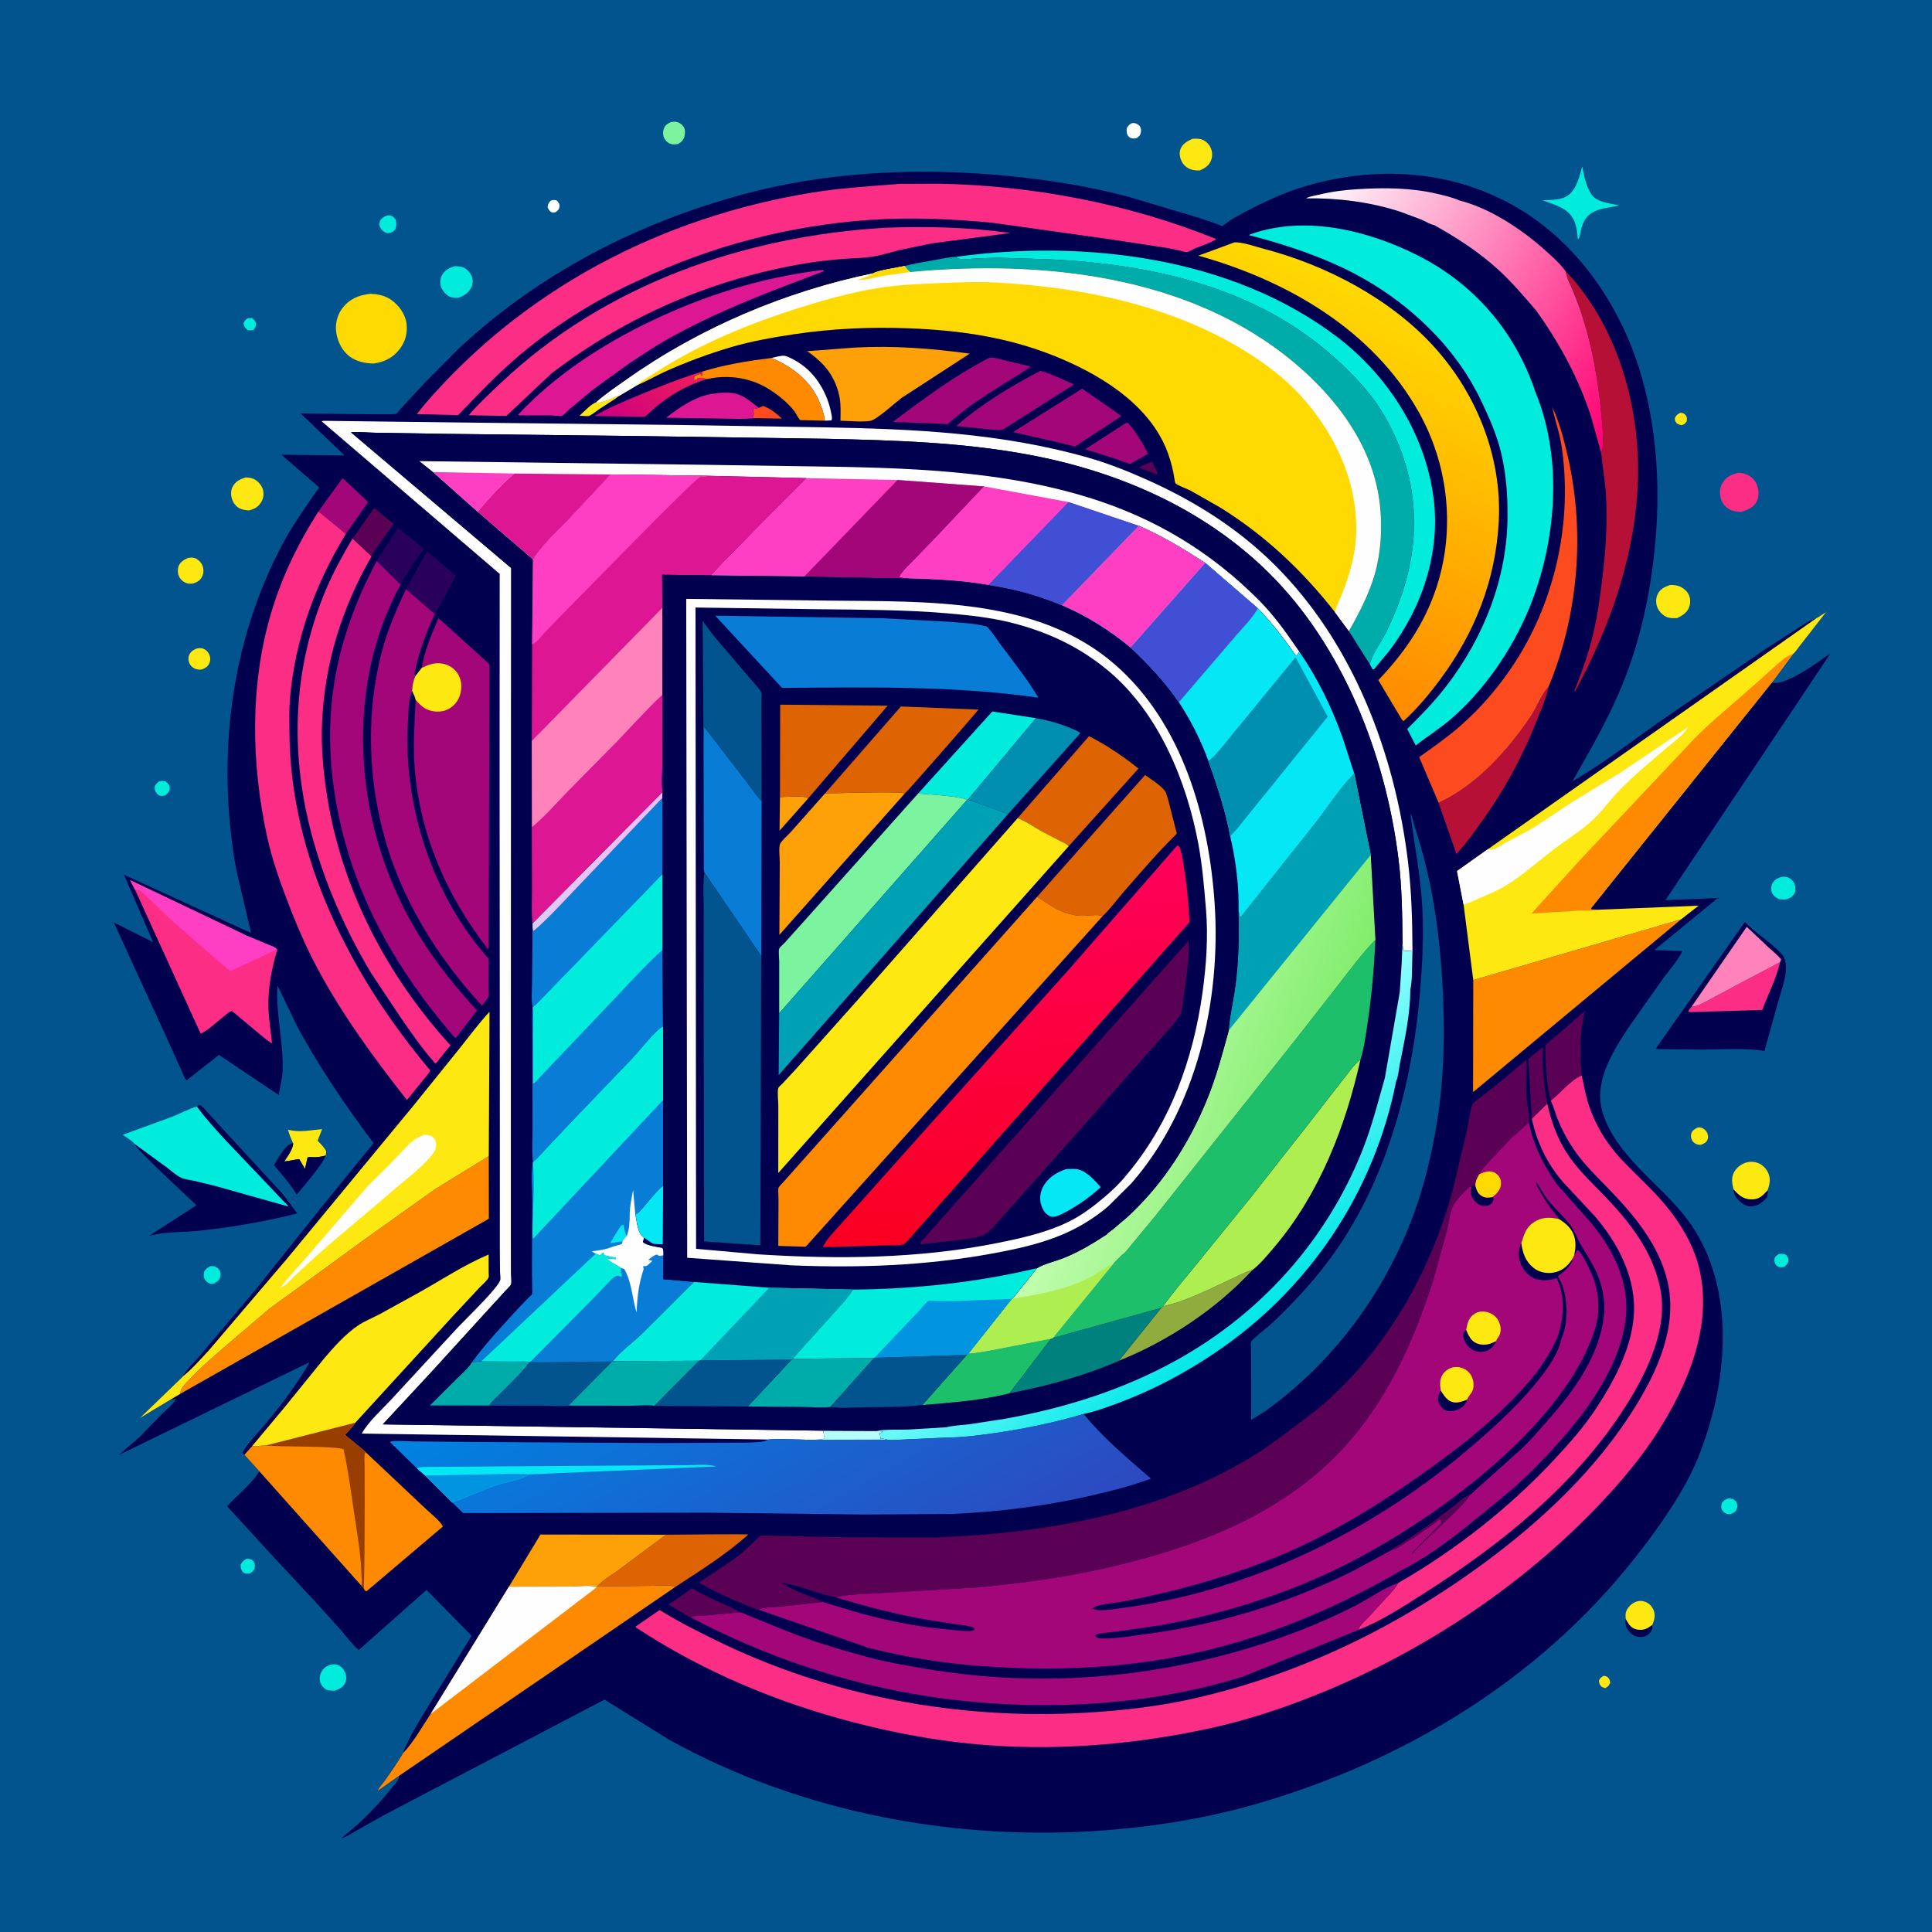 <svg version="1.1" xmlns="http://www.w3.org/2000/svg" style="display: block;" viewBox="0 0 2048 2048" width="1024" height="1024">
<defs>
	<linearGradient id="Gradient1" gradientUnits="userSpaceOnUse" x1="713.269" y1="383.75" x2="660.118" y2="456.005">
		<stop class="stop0" offset="0" stop-opacity="1" stop-color="rgb(237,27,94)"/>
		<stop class="stop1" offset="1" stop-opacity="1" stop-color="rgb(205,0,127)"/>
	</linearGradient>
	<linearGradient id="Gradient2" gradientUnits="userSpaceOnUse" x1="1737.51" y1="409.193" x2="1388.01" y2="205.552">
		<stop class="stop0" offset="0" stop-opacity="1" stop-color="rgb(255,0,113)"/>
		<stop class="stop1" offset="1" stop-opacity="1" stop-color="rgb(254,255,255)"/>
	</linearGradient>
	<linearGradient id="Gradient3" gradientUnits="userSpaceOnUse" x1="1323.29" y1="692.311" x2="1479.51" y2="319.975">
		<stop class="stop0" offset="0" stop-opacity="1" stop-color="rgb(255,138,0)"/>
		<stop class="stop1" offset="1" stop-opacity="1" stop-color="rgb(255,217,1)"/>
	</linearGradient>
	<linearGradient id="Gradient4" gradientUnits="userSpaceOnUse" x1="923.516" y1="1734.07" x2="709.668" y2="1362.25">
		<stop class="stop0" offset="0" stop-opacity="1" stop-color="rgb(45,73,192)"/>
		<stop class="stop1" offset="1" stop-opacity="1" stop-color="rgb(0,131,225)"/>
	</linearGradient>
	<linearGradient id="Gradient5" gradientUnits="userSpaceOnUse" x1="1326.84" y1="1404.13" x2="1193.23" y2="1239.26">
		<stop class="stop0" offset="0" stop-opacity="1" stop-color="rgb(0,231,232)"/>
		<stop class="stop1" offset="1" stop-opacity="1" stop-color="rgb(150,255,255)"/>
	</linearGradient>
	<linearGradient id="Gradient6" gradientUnits="userSpaceOnUse" x1="626.04" y1="913.859" x2="631.467" y2="918.785">
		<stop class="stop0" offset="0" stop-opacity="1" stop-color="rgb(210,211,241)"/>
		<stop class="stop1" offset="1" stop-opacity="1" stop-color="rgb(243,188,244)"/>
	</linearGradient>
	<linearGradient id="Gradient7" gradientUnits="userSpaceOnUse" x1="1383.87" y1="1187.22" x2="1176.19" y2="1107.8">
		<stop class="stop0" offset="0" stop-opacity="1" stop-color="rgb(129,237,108)"/>
		<stop class="stop1" offset="1" stop-opacity="1" stop-color="rgb(194,254,176)"/>
	</linearGradient>
	<linearGradient id="Gradient8" gradientUnits="userSpaceOnUse" x1="1080.14" y1="1307.1" x2="1049.02" y2="913.742">
		<stop class="stop0" offset="0" stop-opacity="1" stop-color="rgb(249,0,33)"/>
		<stop class="stop1" offset="1" stop-opacity="1" stop-color="rgb(255,0,92)"/>
	</linearGradient>
</defs>
<path transform="translate(0,0)" fill="rgb(1,84,141)" d="M -0 -0 L 2048 0 L 2048 2048 L -0 2048 L -0 -0 z"/>
<path transform="translate(0,0)" fill="rgb(254,232,17)" d="M 1699.91 1776.5 C 1701.55 1776.45 1702.71 1777.15 1704.2 1777.77 C 1706.09 1780.05 1706.65 1781.04 1706.86 1784 C 1705.14 1787.36 1704.85 1787.62 1701.58 1789.5 C 1700.28 1789.26 1698.73 1788.42 1697.5 1787.91 C 1695.51 1785.24 1695.26 1784.8 1694.94 1781.5 C 1696.25 1778.62 1697.29 1778.03 1699.91 1776.5 z"/>
<path transform="translate(0,0)" fill="rgb(254,232,17)" d="M 1781.36 437.5 C 1783.79 437.814 1785.12 438.069 1786.83 440.126 C 1788.62 442.278 1788.21 443.951 1788.02 446.5 C 1786.02 449.47 1785.87 449.545 1782.5 450.761 C 1780.57 450.397 1779.25 449.731 1777.5 448.886 C 1775.72 446.438 1775.5 446.16 1775.36 443.16 C 1777.08 439.883 1778.04 439.157 1781.36 437.5 z"/>
<path transform="translate(0,0)" fill="rgb(254,254,254)" d="M 584.097 212.5 C 586.126 211.705 587.738 212.038 589.859 212.278 C 591.884 214.482 593.715 216.111 593.025 219.5 C 592.369 222.72 590.973 223.343 588.5 225.176 C 587.323 225.404 586.189 225.307 584.995 225.282 C 582.371 223.467 581.691 222.585 580.5 219.626 C 581.096 215.641 581.255 215.361 584.097 212.5 z"/>
<path transform="translate(0,0)" fill="rgb(2,236,222)" d="M 262.316 337.5 C 263.804 337.183 265.49 337.264 267 337.214 C 269.918 339.381 270.288 339.555 271.56 343.166 C 270.987 346.675 270.824 347.127 268.5 349.806 C 266.315 350.358 264.727 350.234 262.5 349.969 C 259.749 347.588 259.082 346.501 258.09 343 C 259.206 339.905 259.715 339.583 262.316 337.5 z"/>
<path transform="translate(0,0)" fill="rgb(2,236,222)" d="M 1885.24 1329.5 C 1888.61 1328.83 1890.39 1328.92 1893.5 1330.28 C 1895.18 1332.49 1895.58 1333.76 1895.94 1336.5 C 1894.76 1340.05 1894.2 1340.48 1891.5 1342.85 C 1887.75 1343.88 1886.89 1343.59 1883.5 1341.92 C 1881.78 1339.78 1880.63 1337.86 1880.97 1335 C 1881.31 1332.05 1883.11 1331.18 1885.24 1329.5 z"/>
<path transform="translate(0,0)" fill="rgb(2,236,222)" d="M 261.193 1652.5 L 262.271 1652.38 C 264.509 1652.36 266.779 1652.94 268.333 1654.67 C 270.566 1657.15 270.029 1659.45 270.02 1662.5 C 268.381 1665.53 267.536 1666.38 264.5 1668.01 C 261.405 1668.27 260.288 1668.31 257.5 1666.65 C 255.141 1663.25 255.268 1662.48 255.078 1658.5 C 257.16 1655.15 257.778 1654.44 261.193 1652.5 z"/>
<path transform="translate(0,0)" fill="rgb(2,236,222)" d="M 168.248 828.5 C 170.933 827.469 172.759 827.784 175.5 828.196 C 177.843 830.447 179.906 831.895 179.92 835.5 C 179.935 839.12 177.824 840.636 175.5 842.934 L 175.109 843.059 C 172.365 843.735 170.006 844.447 167.565 842.438 C 165.285 840.562 163.95 837.943 163.972 835 C 163.993 832.186 166.38 830.273 168.248 828.5 z"/>
<path transform="translate(0,0)" fill="rgb(254,254,254)" d="M 1200.02 130.5 C 1203.86 130.184 1205.28 131.215 1208.14 133.5 C 1209.33 135.824 1209.82 137.37 1209.43 139.937 C 1208.9 143.481 1207.35 144.699 1204.5 146.626 C 1201.38 146.788 1198.96 147.278 1196.5 144.768 C 1193.88 142.096 1194.28 139.456 1194.33 136.08 C 1196.01 132.948 1196.85 132.121 1200.02 130.5 z"/>
<path transform="translate(0,0)" fill="rgb(0,0,78)" d="M 1723.35 1716.14 C 1725.71 1720.43 1728.35 1725.3 1733.41 1726.82 C 1737.9 1728.17 1742.73 1727.99 1746.82 1725.62 L 1751.53 1722.48 L 1751.67 1726.5 C 1750.54 1728.7 1749.55 1730.55 1747.69 1732.23 C 1744.49 1735.1 1741.27 1735.45 1737.1 1735.16 C 1732.63 1734.84 1729.09 1732.18 1726.35 1728.78 C 1722.92 1724.55 1722.91 1721.39 1723.35 1716.14 z"/>
<path transform="translate(0,0)" fill="rgb(2,236,222)" d="M 1831.91 1588.5 C 1836.09 1588.18 1837.39 1589.23 1840.41 1591.59 C 1841.66 1594.94 1842.31 1596.47 1840.83 1600 C 1839.63 1602.87 1837.21 1603.94 1834.5 1605.01 L 1832 1605.06 C 1829.35 1604.71 1827.19 1603.39 1825.75 1601.1 C 1823.98 1598.28 1824.56 1596.17 1825.28 1593.17 C 1827.47 1590.41 1828.6 1589.69 1831.91 1588.5 z"/>
<path transform="translate(0,0)" fill="rgb(0,0,78)" d="M 1837.56 1260.66 C 1842.49 1266.13 1847.14 1270.73 1854.94 1271.28 C 1860.99 1271.7 1865.06 1270.27 1869.5 1266.12 L 1873.81 1261.57 C 1874.11 1264.74 1873.87 1266.46 1872.9 1269.5 C 1868.14 1274.75 1863.52 1278.53 1856 1278.84 C 1851.62 1279.01 1847.56 1276.49 1844.42 1273.69 C 1840.19 1269.91 1837.98 1266.34 1837.56 1260.66 z"/>
<path transform="translate(0,0)" fill="rgb(254,232,17)" d="M 1798.99 1195.5 C 1799.92 1195.27 1800.52 1195.06 1801.53 1195.1 C 1804.28 1195.18 1807.39 1197.21 1808.91 1199.5 C 1810.49 1201.89 1811.18 1205.28 1810.09 1208 C 1808.77 1211.3 1806.43 1212.06 1803.5 1213.41 C 1802.47 1213.59 1802.46 1213.65 1801.24 1213.54 C 1798.35 1213.29 1795.27 1211.54 1793.8 1209 C 1792.4 1206.59 1791.99 1203.63 1793.03 1201 C 1794.17 1198.12 1796.45 1196.93 1798.99 1195.5 z"/>
<path transform="translate(0,0)" fill="rgb(2,236,222)" d="M 222.49 1342.5 C 223.481 1342.26 223.908 1342.11 225.015 1342.13 C 227.742 1342.16 230.677 1343.59 232.254 1345.84 C 233.781 1348.02 234.029 1350.38 233.566 1352.92 C 232.837 1356.92 230.603 1358.2 227.5 1360.3 C 226.625 1360.57 225.407 1361 224.5 1360.97 C 221.705 1360.89 219.408 1359.28 217.743 1357.15 C 215.615 1354.41 215.864 1351.4 216.328 1348.18 C 218.218 1345.1 219.284 1344.18 222.49 1342.5 z"/>
<path transform="translate(0,0)" fill="rgb(2,236,222)" d="M 410.166 228.5 C 411.426 228.355 412.173 228.2 413.5 228.4 C 416.525 228.855 418.034 230.942 419.667 233.215 C 420.156 236.53 420.615 239.355 419.132 242.5 C 417.642 245.659 415.48 246.091 412.5 247.137 C 411.454 247.133 410.552 247.192 409.514 246.875 C 406.937 246.087 404.136 243.398 402.968 241 C 401.564 238.116 402.193 236.344 403.08 233.5 C 405.46 230.633 406.663 229.768 410.166 228.5 z"/>
<path transform="translate(0,0)" fill="rgb(254,232,17)" d="M 208.304 687.5 C 210.853 687.07 213.039 686.697 215.526 687.64 C 218.592 688.801 220.965 691.488 222.12 694.5 C 223.263 697.481 223.097 700.614 221.696 703.5 C 220.109 706.768 217.718 708.147 214.51 709.5 C 212.212 709.996 210.396 709.984 208.143 709.352 C 205.058 708.486 202.508 706.477 201 703.64 C 199.644 701.09 199.352 697.694 200.321 694.963 C 201.775 690.864 204.549 689.267 208.304 687.5 z"/>
<path transform="translate(0,0)" fill="rgb(124,243,158)" d="M 710.937 129.5 C 712.855 129.194 714.739 128.81 716.679 129.166 C 720.094 129.792 722.809 131.656 724.739 134.52 C 726.478 137.101 726.324 141.697 725.564 144.576 C 724.451 148.795 722.193 150.721 718.5 152.734 C 716.291 152.965 713.572 153.388 711.417 152.701 C 708.325 151.714 705.981 149.899 704.406 147.039 C 702.603 143.766 702.465 139.564 703.812 136.097 C 705.205 132.514 707.602 131.086 710.937 129.5 z"/>
<path transform="translate(0,0)" fill="rgb(2,236,222)" d="M 1888.49 929.5 C 1890.71 929.362 1892.71 929.244 1894.86 929.959 C 1898.13 931.053 1900.86 933.677 1902.2 936.849 C 1903.46 939.835 1903.61 944.498 1902.01 947.398 C 1900 951.051 1896.38 952.698 1892.52 953.5 C 1890.52 953.547 1887.93 953.511 1886 953.006 C 1882.95 952.207 1879.24 948.915 1878.19 945.86 C 1877.22 943.049 1877.49 938.842 1878.94 936.25 C 1881.07 932.454 1884.52 930.785 1888.49 929.5 z"/>
<path transform="translate(0,0)" fill="rgb(254,232,17)" d="M 199.23 591.5 C 201.85 591.068 203.972 590.721 206.533 591.628 C 210.066 592.88 213.211 596.081 214.609 599.537 C 216.051 603.101 216.01 607.401 214.399 610.89 C 212.453 615.106 209.697 616.703 205.5 618.291 C 202.657 618.938 200.265 619.074 197.5 618.066 C 193.978 616.782 191.016 613.968 189.522 610.53 C 188.247 607.595 188.253 602.447 189.565 599.511 C 191.323 595.575 195.424 593.072 199.23 591.5 z"/>
<path transform="translate(0,0)" fill="rgb(2,236,222)" d="M 350.964 1764.5 C 353.437 1764.27 355.867 1764.11 358.242 1764.99 C 361.588 1766.23 364.362 1769.53 365.722 1772.77 C 367.287 1776.49 367.597 1780.66 365.681 1784.3 C 363.35 1788.74 359.641 1790.55 355.112 1792.12 C 352.084 1792.17 348.223 1792.35 345.5 1790.8 C 342.666 1789.19 340.223 1786 339.349 1782.86 C 338.383 1779.4 339.133 1775.1 340.914 1772.01 C 343.307 1767.87 346.453 1765.78 350.964 1764.5 z"/>
<path transform="translate(0,0)" fill="rgb(254,232,17)" d="M 1723.35 1716.14 C 1722.85 1711.46 1723.15 1707.91 1726.1 1704.05 C 1729.01 1700.25 1733.63 1697.28 1738.5 1697.05 C 1742.53 1696.86 1746.66 1698.73 1749.45 1701.55 C 1752.51 1704.66 1754 1708.64 1753.98 1713 C 1753.97 1716.26 1752.66 1719.48 1751.53 1722.48 L 1746.82 1725.62 C 1742.73 1727.99 1737.9 1728.17 1733.41 1726.82 C 1728.35 1725.3 1725.71 1720.43 1723.35 1716.14 z"/>
<path transform="translate(0,0)" fill="rgb(2,236,222)" d="M 482.491 282.173 C 485.129 282.232 488.217 282.531 490.72 283.36 C 494.469 284.6 498.064 288.735 499.733 292.203 C 501.401 295.668 501.516 299.974 500.07 303.5 C 497.372 310.079 492.494 313.052 486.15 315.659 C 483.22 315.765 479.084 315.644 476.415 314.358 C 472.865 312.648 468.558 307.643 467.436 303.89 C 466.35 300.258 466.464 295.338 468.377 291.996 C 471.699 286.19 476.181 283.782 482.491 282.173 z"/>
<path transform="translate(0,0)" fill="rgb(254,232,17)" d="M 1264.18 147.121 C 1267.24 146.936 1270.3 146.798 1273.29 147.663 C 1277.38 148.849 1280.95 152.037 1282.91 155.783 C 1285.13 160.025 1285.6 164.876 1283.99 169.4 C 1281.83 175.44 1277.57 177.997 1272.04 180.651 C 1269.42 180.791 1266.56 180.656 1264 180.029 C 1259.64 178.961 1255.58 176.177 1253.3 172.278 C 1250.98 168.31 1249.68 162.978 1251.2 158.5 C 1253.24 152.486 1258.76 149.499 1264.18 147.121 z"/>
<path transform="translate(0,0)" fill="rgb(254,232,17)" d="M 260.506 506.103 C 263.422 506.24 266.17 506.5 268.885 507.662 C 273.069 509.452 277.332 514.345 278.639 518.705 C 279.922 522.985 279.377 528.179 277.07 532 C 273.781 537.448 269.892 539.462 263.918 541.077 C 260.931 540.957 257.721 540.338 254.909 539.303 C 250.923 537.837 247.632 533.67 246.213 529.794 C 244.576 525.321 244.363 520.056 246.687 515.799 C 249.785 510.126 254.566 507.911 260.506 506.103 z"/>
<path transform="translate(0,0)" fill="rgb(254,232,17)" d="M 1770.39 620.072 C 1773.16 620.012 1775.81 620.288 1778.5 620.959 C 1783.02 622.087 1787.89 625.881 1789.99 630.079 C 1792.04 634.162 1792.12 639.245 1790.6 643.5 C 1788.47 649.486 1783.4 652.465 1778.01 655.15 C 1774.78 655.394 1770.71 655.458 1767.64 654.375 C 1762.95 652.724 1758.83 648.528 1756.91 644 C 1755.11 639.759 1755.14 634.192 1757.11 630 C 1759.77 624.329 1764.78 622.003 1770.39 620.072 z"/>
<path transform="translate(0,0)" fill="rgb(254,232,17)" d="M 310.771 1211.98 L 310.03 1210.34 C 308.125 1206.09 306.482 1202.02 305.332 1197.49 L 306.343 1197.75 C 317.857 1200.65 329.774 1197.95 341.435 1196.91 L 336.675 1209.27 C 340.099 1212.81 343.592 1216.04 345.819 1220.5 C 345.704 1222.32 345.691 1223.31 344.895 1224.97 C 340.229 1226.24 335.946 1226.95 331.13 1226.6 C 328.919 1226.45 328.04 1226.18 325.966 1227 L 323.314 1239.06 L 317.212 1228.72 C 311.861 1229.13 306.672 1230.87 301.317 1231.11 C 304.79 1226.11 309.699 1219.28 310.688 1213.21 L 310.771 1211.98 z"/>
<path transform="translate(0,0)" fill="rgb(0,0,78)" d="M 344.895 1224.97 C 344.101 1232.03 319.932 1259.88 314.434 1266.3 C 307.959 1255.31 298.677 1244.94 290.494 1235.13 C 293.334 1229.5 301.763 1215.37 307.5 1212.8 C 309.021 1212.12 309.299 1212.17 310.771 1211.98 L 310.688 1213.21 C 309.699 1219.28 304.79 1226.11 301.317 1231.11 C 306.672 1230.87 311.861 1229.13 317.212 1228.72 L 323.314 1239.06 L 325.966 1227 C 328.04 1226.18 328.919 1226.45 331.13 1226.6 C 335.946 1226.95 340.229 1226.24 344.895 1224.97 z"/>
<path transform="translate(0,0)" fill="rgb(254,232,17)" d="M 1837.56 1260.66 C 1836.06 1254.29 1834.92 1248.37 1838.35 1242.3 C 1841.34 1237.01 1846.61 1233.29 1852.5 1231.95 C 1857.02 1230.93 1862.92 1231.88 1866.8 1234.5 C 1871.48 1237.67 1874.8 1242.39 1875.75 1247.98 C 1876.55 1252.7 1875.29 1257.13 1873.81 1261.57 L 1869.5 1266.12 C 1865.06 1270.27 1860.99 1271.7 1854.94 1271.28 C 1847.14 1270.73 1842.49 1266.13 1837.56 1260.66 z"/>
<path transform="translate(0,0)" fill="rgb(252,45,133)" d="M 1842.84 501.071 C 1845.24 501.335 1847.66 501.616 1849.95 502.404 C 1855.21 504.207 1859.87 508.013 1862.09 513.194 C 1864.4 518.601 1865.02 525.908 1862.35 531.291 C 1859.09 537.836 1852.47 540.555 1845.95 542.628 C 1841.92 542.402 1837.95 542.241 1834.25 540.441 C 1829.43 538.101 1826.02 534.157 1824.38 529.068 C 1822.45 523.079 1822.8 516.964 1826.21 511.5 C 1830.24 505.041 1835.93 502.928 1842.84 501.071 z"/>
<path transform="translate(0,0)" fill="rgb(2,236,222)" d="M 1677.25 176.371 C 1679.25 186.69 1681.04 197.075 1686.95 206 C 1692.61 214.564 1706.99 215.642 1716.33 217.717 C 1706.14 220.407 1695.81 220.134 1686.61 226.117 C 1677.45 232.069 1676.25 242.677 1673.92 252.5 L 1672.57 253.772 C 1671.88 247.168 1671.45 239.932 1668.62 233.841 C 1662.38 220.346 1647.94 216.887 1635.14 212.413 C 1642.65 211.975 1653.74 212.13 1660.3 208.355 C 1671.15 202.107 1674.13 187.498 1677.25 176.371 z"/>
<path transform="translate(0,0)" fill="rgb(254,217,2)" d="M 392.959 311.381 C 400.849 311.878 407.833 313.192 414.486 317.725 C 422.589 323.245 429.59 332.884 430.869 342.693 C 432.209 352.969 429.807 362.026 423.475 370.283 C 416.442 379.453 407.245 383.813 395.94 385.376 C 387.255 385.122 378.612 383.508 371.353 378.408 C 362.935 372.495 357.838 362.336 356.407 352.32 C 355.124 343.337 357.469 333.749 363.066 326.544 C 370.888 316.474 380.635 312.765 392.959 311.381 z"/>
<path transform="translate(0,0)" fill="rgb(0,0,78)" d="M 208.793 1173.13 L 211 1171.29 C 214.382 1172.2 216.549 1175.39 218.855 1177.9 L 235.975 1196.56 L 298.248 1264.13 C 304.324 1271.19 309.399 1278.98 315.138 1286.28 C 281.984 1294.75 247.177 1300.63 213.191 1304.42 C 194.85 1306.47 175.714 1305.28 157.857 1310.15 L 208.283 1277.59 C 199.365 1269.14 143.586 1217.65 142.479 1212.41 L 176.379 1237.12 C 181.159 1240.72 186.736 1245.92 192.079 1248.38 C 196.15 1250.25 201.325 1250.72 205.705 1251.65 L 228 1257.06 L 305.885 1278.95 L 238.5 1208.12 C 228.492 1197.06 218.178 1186 209.376 1173.94 L 208.793 1173.13 z"/>
<path transform="translate(0,0)" fill="rgb(2,236,222)" d="M 142.479 1212.41 C 140.409 1209.21 133.39 1205.29 130.116 1202.94 L 182.368 1183.86 C 190.914 1180.6 200.094 1175.24 208.793 1173.13 L 209.376 1173.94 C 218.178 1186 228.492 1197.06 238.5 1208.12 L 305.885 1278.95 L 228 1257.06 L 205.705 1251.65 C 201.325 1250.72 196.15 1250.25 192.079 1248.38 C 186.736 1245.92 181.159 1240.72 176.379 1237.12 L 142.479 1212.41 z"/>
<path transform="translate(0,0)" fill="rgb(0,0,78)" d="M 1849.63 977.321 C 1858.68 986.93 1871.18 995.084 1881.14 1004.02 C 1885.06 1007.53 1890.81 1012.36 1892.11 1017.68 L 1892.35 1018.8 C 1895.53 1031.81 1888.63 1048.25 1885.13 1061.02 L 1870.42 1113.95 C 1849 1110.68 1825.21 1112.49 1803.5 1112.59 L 1754.94 1112 L 1849.63 977.321 z"/>
<path transform="translate(0,0)" fill="rgb(252,45,133)" d="M 1793.27 1066.95 C 1799.55 1066.97 1805.29 1063.22 1810.72 1060.43 L 1842.5 1043.42 L 1886.95 1019.93 C 1883.05 1037.16 1874.19 1053.98 1868.03 1070.59 L 1790.5 1072.93 L 1789.72 1072 C 1790.81 1070.18 1791.75 1068.46 1793.27 1066.95 z"/>
<path transform="translate(0,0)" fill="rgb(255,131,187)" d="M 1793.27 1066.95 L 1851.61 982.465 L 1874.5 1004.1 C 1879.04 1008.28 1884.22 1012.14 1888.03 1017 L 1886.95 1019.93 L 1842.5 1043.42 L 1810.72 1060.43 C 1805.29 1063.22 1799.55 1066.97 1793.27 1066.95 z"/>
<path transform="translate(0,0)" fill="rgb(0,0,78)" d="M 194.119 1458.83 C 196.701 1452.36 205.993 1444.01 210.606 1438.49 L 271.195 1366.81 L 343.138 1276.74 L 396.037 1211.78 C 366.485 1172.4 338.169 1131.05 314.832 1087.63 L 294.121 1044.64 C 292.168 1074.86 300.419 1103.75 299.669 1133.87 C 299.453 1142.57 296.857 1152.15 295.454 1160.78 L 232.073 1118.25 L 197.66 1145.32 C 195.412 1142.78 194.046 1138.41 192.621 1135.3 L 183.033 1114 L 120.686 977.874 L 162.327 998.736 L 131.439 927.284 L 266.151 988.987 L 250.449 922.185 C 229.373 804.963 243.489 680.455 300.495 575 C 311.47 554.698 325.194 535.61 338.325 516.652 L 298.199 482.005 L 365.227 482.797 L 318.682 438.241 C 329.72 438.189 417.179 439.914 419.807 438.827 C 420.863 438.39 424.322 433.745 425.34 432.64 L 449.739 406.29 L 486.023 369.705 C 571.791 289.558 676.566 235.789 789.56 205.533 C 872.869 183.227 960.521 178.345 1046.25 184.569 C 1096.65 188.229 1148.07 195.769 1196.98 208.795 L 1270.44 230.783 L 1290.03 237.421 C 1291.28 237.869 1294.48 239.546 1295.64 239.496 C 1296.31 239.468 1300.53 236.087 1301.3 235.556 C 1306.3 232.083 1311.58 229.038 1316.95 226.176 C 1338.78 214.549 1361.77 203.617 1385.6 196.802 C 1459.13 175.775 1536.96 179.953 1604.5 217.975 C 1673.44 256.786 1720.63 327.924 1741.26 403.088 C 1757.32 461.581 1760.13 523.215 1753.91 583.359 C 1748.98 630.984 1739 677.086 1721.37 721.765 C 1706.74 758.856 1686.53 793.674 1666.82 828.227 C 1698.46 809.96 1728.2 786.985 1758 765.816 L 1870.63 688.587 L 1906.74 665.23 C 1912.63 661.658 1918.47 657.4 1925.13 655.49 L 1926.71 654.628 L 1935.68 648.941 L 1907.81 684.667 C 1906.15 686.7 1902.75 692.006 1900.72 693.219 L 1878.07 723.656 L 1878.97 723.802 C 1895.56 725.981 1927.01 701.669 1940.39 692.58 L 1765.45 954.202 L 1820.95 951.919 L 1753.77 1007.07 L 1783.47 1008.21 C 1778.3 1018.66 1769.46 1028.51 1762.5 1037.88 L 1725.24 1090.74 C 1708.71 1116.41 1689.25 1147.22 1698.74 1179 C 1711.97 1223.34 1757.08 1253.2 1785.05 1288.02 C 1833.87 1348.8 1833.69 1435.15 1813.14 1506.77 C 1806.73 1529.1 1798.81 1550.83 1787.64 1571.25 C 1771.79 1600.21 1752.33 1627.14 1731.86 1652.97 C 1630.46 1780.9 1488.12 1866.94 1332.42 1912.05 C 1281.01 1926.94 1227.37 1935.76 1174.06 1939.99 C 1014.85 1952.6 849.865 1921.88 709.444 1844.3 L 640.81 1801.66 L 407.826 1923.69 L 375.349 1941.96 C 371.244 1944.24 366.4 1947.69 361.806 1948.54 C 381.901 1932.58 398.908 1915.75 414.877 1895.69 C 417.287 1892.66 422.654 1887.44 423.039 1883.51 L 423.047 1882.44 L 400.386 1898.38 C 401.524 1894.94 406.056 1890.41 408.277 1887.21 C 414.865 1877.71 421.64 1868.07 427.514 1858.12 C 428.558 1853.41 431.156 1848.88 433.297 1844.58 C 438.262 1834.62 444.079 1824.99 449.725 1815.4 L 499.933 1733.99 L 452.176 1685.41 L 380.229 1749.08 C 373.43 1743.46 367.319 1734.75 361.459 1728.06 L 333.668 1697.33 L 287.327 1647.6 L 240.633 1596.64 C 251.767 1584.78 265.251 1574.29 274.366 1560.71 L 274.999 1559.74 L 259.087 1542.14 C 257.854 1541.24 257.737 1540.85 257.121 1539.5 C 263.346 1528.72 273.644 1518.75 281.582 1509.15 C 298.57 1488.61 314.684 1467.88 327.807 1444.61 L 327.475 1444.3 L 125.868 1542.39 L 147.595 1523.54 L 171.538 1498.96 C 175.351 1495.16 185.011 1487.63 186.5 1482.74 L 180.188 1483.98 L 148.142 1503.28 L 193.506 1459.54 L 194.119 1458.83 z"/>
<path transform="translate(0,0)" fill="rgb(90,0,85)" d="M 1218.19 490.5 L 1221.5 489.977 L 1227.28 502 L 1226.5 502.949 L 1221.29 501.028 L 1207.03 495.539 L 1218.19 490.5 z"/>
<path transform="translate(0,0)" fill="rgb(254,232,17)" d="M 631.901 426.536 C 639.805 427.761 648.859 420.865 656.899 419.283 C 649.907 424.459 642.498 428.904 635.24 433.683 C 632.089 435.757 627.83 439.47 624.434 440.822 C 622.663 441.527 616.567 440.661 614.352 440.615 C 618.435 437.012 626.769 427.99 631.901 426.536 z"/>
<path transform="translate(0,0)" fill="rgb(251,75,31)" d="M 804.39 432.321 L 809 430.3 C 817.225 433.401 822.547 437.895 828.879 443.769 L 798.857 443.229 C 798.397 441.043 798.361 441.97 798.879 439.667 C 799.432 437.214 798.191 436.331 798.5 433.76 L 804.39 432.321 z"/>
<path transform="translate(0,0)" fill="rgb(254,254,254)" d="M 817.752 379.451 C 821.184 378.772 828.825 376.485 831.924 377.215 C 836.933 378.396 843.39 382.205 847.712 385.072 C 865.676 396.988 877.164 417.321 881.184 438.181 C 881.687 440.794 882.304 442.981 881.5 445.607 L 874.467 445.969 C 873.807 439.639 871.248 432.604 868.869 426.697 C 859.644 403.79 839.919 388.742 817.752 379.451 z"/>
<path transform="translate(0,0)" fill="rgb(90,0,85)" d="M 1623.84 1186.04 L 1620.1 1122.32 L 1635.78 1109.85 C 1634.3 1129.91 1636.61 1150.27 1640.21 1169.95 L 1623.84 1186.04 z"/>
<path transform="translate(0,0)" fill="rgb(90,0,85)" d="M 373.615 570.926 L 396.676 538.496 L 417.167 555.267 L 400.28 579.302 C 398.122 582.519 394.988 586.212 393.818 589.847 L 373.615 570.926 z"/>
<path transform="translate(0,0)" fill="rgb(90,0,85)" d="M 732.126 1714.43 C 731.154 1714.35 728.03 1712.25 726.999 1711.68 L 708.114 1700.73 C 717.115 1695.92 725.406 1689.38 733.704 1683.46 C 750.018 1693.8 768.167 1699.93 784.983 1709.11 L 747.237 1712.55 C 743.098 1712.9 735.625 1712.46 732.126 1714.43 z"/>
<path transform="translate(0,0)" fill="rgb(163,6,120)" d="M 1193.27 448.5 L 1195.46 448.028 C 1203.66 457.07 1211.45 469.972 1216.99 480.883 L 1197.86 491.868 L 1181.5 485.994 L 1150.36 476.254 L 1193.27 448.5 z"/>
<path transform="translate(0,0)" fill="rgb(41,0,92)" d="M 399.258 594.731 L 422.059 559.511 L 449.516 581.878 C 442.376 591.006 436.238 600.14 430.226 610.049 C 428.418 613.03 425.706 616.47 424.712 619.78 L 399.258 594.731 z"/>
<path transform="translate(0,0)" fill="rgb(163,6,120)" d="M 337.534 542.171 L 362.788 507.389 L 363.775 507.285 L 390.053 532.132 C 390.05 532.91 368.719 562.666 366.609 565.979 L 337.534 542.171 z"/>
<path transform="translate(0,0)" fill="url(#Gradient1)" d="M 749.205 401.883 C 723.61 409.813 702.896 423.128 683.744 441.797 L 630.056 441.011 C 644.542 432.473 661.486 425.551 677 419.042 C 699.417 409.636 721.229 401.008 744.482 393.871 L 744.433 398.587 L 743 398 L 742.5 396 L 736.505 398.712 L 735.494 402.02 C 737.634 402.716 736.472 402.513 739 402.5 L 739.5 400.51 C 742.976 400.567 745.989 400.444 749.205 401.883 z"/>
<path transform="translate(0,0)" fill="rgb(41,0,92)" d="M 430.34 624.475 L 452.726 584.39 L 483.233 610.396 L 463.105 647.827 L 460.866 651.051 L 430.34 624.475 z"/>
<path transform="translate(0,0)" fill="rgb(221,22,148)" d="M 798.857 443.229 C 788.953 444.638 778.082 443.857 768.074 443.79 L 706.12 442.809 C 720.25 431.763 737.308 419.963 755.5 417.362 C 763.535 416.213 774.554 415.367 782.321 418.019 C 790.303 420.745 797.684 427.277 804.39 432.321 L 798.5 433.76 C 798.191 436.331 799.432 437.214 798.879 439.667 C 798.361 441.97 798.397 441.043 798.857 443.229 z"/>
<path transform="translate(0,0)" fill="rgb(90,0,85)" d="M 1643.91 1166.84 C 1638.85 1147.74 1638.65 1128.36 1638.08 1108.77 C 1640.99 1104.49 1646.36 1100.94 1650.31 1097.5 L 1680.1 1071.6 C 1674.38 1093.12 1674.52 1117.96 1676.7 1139.95 C 1664.14 1145.76 1654.66 1158.34 1643.91 1166.84 z"/>
<path transform="translate(0,0)" fill="rgb(163,6,120)" d="M 1102.9 393.034 C 1114.99 396.528 1126.95 402.486 1138.49 407.531 L 1072.59 449.36 C 1069.94 450.906 1063.78 455.391 1061 455.864 C 1059 456.204 1055.73 455.667 1053.63 455.589 L 1013.7 451.634 C 1039.79 428.693 1072.14 409.155 1102.9 393.034 z"/>
<path transform="translate(0,0)" fill="rgb(254,138,1)" d="M 744.482 393.871 C 768.292 386.505 793.064 382.55 817.752 379.451 C 839.919 388.742 859.644 403.79 868.869 426.697 C 871.248 432.604 873.807 439.639 874.467 445.969 L 852.253 445.413 C 851.954 445.405 848.404 445.427 848.257 445.313 C 846.37 443.851 843.902 438.269 842.2 436.061 C 835.024 426.75 825.201 418.929 815.329 412.675 C 795.505 400.117 772.055 396.863 749.205 401.883 C 745.989 400.444 742.976 400.567 739.5 400.51 L 739 402.5 C 736.472 402.513 737.634 402.716 735.494 402.02 L 736.505 398.712 L 742.5 396 L 743 398 L 744.433 398.587 L 744.482 393.871 z"/>
<path transform="translate(0,0)" fill="rgb(163,6,120)" d="M 1147.11 412.004 L 1188.83 441.005 L 1139.51 473.337 L 1121.22 468.808 L 1073.8 458.058 L 1147.11 412.004 z"/>
<path transform="translate(0,0)" fill="rgb(163,6,120)" d="M 1048.31 379.5 C 1052.67 378.092 1059.85 380.767 1064.39 381.848 L 1092.8 388.546 C 1063.62 408.173 1031.61 424.808 1005.58 448.859 L 1004.67 449.72 L 995.249 449.095 L 946.408 447.231 C 979.268 422.74 1011.71 398.23 1048.31 379.5 z"/>
<path transform="translate(0,0)" fill="rgb(182,16,54)" d="M 1524.93 850.895 C 1564.74 833.025 1598.69 795.097 1622.66 759.305 C 1629.04 749.772 1633.6 736.936 1641.01 728.514 L 1641.57 727.899 C 1639.35 739.393 1634.28 750.565 1630 761.431 C 1614.28 801.353 1594.91 837.44 1569.78 872.198 C 1561.56 883.563 1553.35 894.966 1543.89 905.344 L 1524.93 850.895 z"/>
<path transform="translate(0,0)" fill="rgb(222,100,3)" d="M 706.017 1626.87 C 714.941 1626.86 791.889 1625.9 793.16 1626.72 C 769.984 1647.6 741.882 1665.21 715.764 1682.27 C 710.178 1679.42 699.848 1680.98 693.359 1680.99 L 633.285 1681.64 C 637.861 1675.54 648.33 1669.61 654.579 1665.05 L 706.017 1626.87 z"/>
<path transform="translate(0,0)" fill="rgb(254,160,7)" d="M 539.47 1681.98 L 572.932 1626.68 L 706.017 1626.87 L 654.579 1665.05 C 648.33 1669.61 637.861 1675.54 633.285 1681.64 L 632.658 1682.46 C 625.718 1680.13 612.975 1681.79 605.428 1681.8 L 539.47 1681.98 z"/>
<path transform="translate(0,0)" fill="rgb(254,138,1)" d="M 387.255 1539.02 L 450.342 1598.52 C 455.275 1603.3 466.834 1612.21 469.45 1618.2 L 388.5 1686.83 C 386.303 1685.95 386.757 1686.01 385.769 1684.08 L 386.611 1593 L 386.377 1557.3 C 386.344 1551.67 385.389 1544.31 387.255 1539.02 z"/>
<path transform="translate(0,0)" fill="rgb(254,160,7)" d="M 905.841 368.444 C 946.822 366.201 987.417 369.279 1027.98 374.858 L 955.645 421.857 C 949.13 426.802 929.093 445.117 922.536 446.152 C 913.266 447.616 900.5 446.11 890.924 446.038 C 891.005 438.171 891.478 429.727 890.096 421.976 C 886.11 399.613 873.927 384.854 855.674 372.269 L 905.841 368.444 z"/>
<path transform="translate(0,0)" fill="rgb(221,22,148)" d="M 869.196 286.5 L 872.971 286.402 L 873.278 287.5 C 816.418 308.909 759.251 330.208 706.221 360.31 C 692.58 368.053 679.387 377.126 666.262 385.723 L 627.811 413.592 L 603.5 433.933 C 601.498 435.645 597.951 439.715 595.709 440.708 C 594.071 441.434 587.307 440.432 584.929 440.378 L 552.093 440.314 C 550.277 440.596 551.237 440.715 549.307 439.5 C 588.125 397.895 637.996 365.421 689.027 340.879 C 746.402 313.287 805.968 294.54 869.196 286.5 z"/>
<path transform="translate(0,0)" fill="rgb(182,16,54)" d="M 1659.31 287.101 C 1713.23 343.206 1737.81 427.641 1736.36 504.235 C 1734.84 585.088 1707.8 662.536 1669.5 733.078 L 1669 732 C 1677.07 711.966 1684.11 692.065 1689.06 671 C 1693.91 650.407 1696.55 629.483 1699.03 608.5 C 1702.23 581.379 1703.96 553.376 1702.5 526.086 C 1701.66 510.456 1698.81 495.392 1697.25 479.91 L 1698.35 478.326 C 1700.34 465.953 1698.75 452.576 1697.6 440.185 C 1693.12 391.744 1683.02 340.457 1661.96 296.274 L 1659.31 287.101 z"/>
<path transform="translate(0,0)" fill="rgb(254,138,1)" d="M 281.893 1532.22 L 376.684 1508.08 L 375.865 1509.26 C 372.788 1513.61 369.448 1517.22 365.653 1520.94 L 383.997 1536.05 C 384.434 1536.43 387.177 1538.71 387.255 1539.02 C 385.389 1544.31 386.344 1551.67 386.377 1557.3 L 386.611 1593 L 385.769 1684.08 C 384.815 1682.62 384.083 1681.83 382.831 1680.67 L 274.999 1559.74 L 259.087 1542.14 L 267.307 1532.87 C 272.33 1533.61 276.88 1532.23 281.893 1532.22 z"/>
<path transform="translate(0,0)" fill="rgb(152,62,0)" d="M 281.893 1532.22 L 376.684 1508.08 L 375.865 1509.26 C 372.788 1513.61 369.448 1517.22 365.653 1520.94 L 383.997 1536.05 C 384.434 1536.43 387.177 1538.71 387.255 1539.02 C 385.389 1544.31 386.344 1551.67 386.377 1557.3 L 386.611 1593 L 385.769 1684.08 C 384.815 1682.62 384.083 1681.83 382.831 1680.67 C 384.188 1677.78 383.196 1671.59 383.097 1668.19 C 382.472 1646.78 378.576 1625.33 375.414 1604.17 C 372.027 1581.5 369.113 1558.92 364.214 1536.5 C 360.14 1532.7 294.705 1533.85 282.945 1532.36 L 281.893 1532.22 z"/>
<path transform="translate(0,0)" fill="rgb(2,236,222)" d="M 1014.05 272.157 C 1149.71 253.76 1305.58 272.144 1417.45 357.205 C 1471.23 398.101 1510.51 459.5 1519.52 526.968 C 1527.28 585.158 1507.7 643.953 1472.5 690.144 L 1456.47 709.5 L 1455.05 709.5 L 1452.05 704.134 C 1454.33 693.209 1463.73 681.474 1468.76 671.277 C 1477.46 653.644 1485.08 634.668 1490.33 615.711 C 1507.09 555.287 1499.27 496.378 1468.14 441.855 C 1454.39 417.778 1435.51 397.957 1415.07 379.501 C 1332.17 304.628 1222.46 280.335 1113.82 274.915 L 1057 273.148 L 1033.53 273.99 C 1027.68 274.463 1020.72 275.483 1015 273.906 L 1014.05 272.157 z"/>
<path transform="translate(0,0)" fill="rgb(252,45,133)" d="M 143.267 943.388 L 137.939 932.998 L 261.812 992 L 284.397 1001.42 C 287.664 1002.74 292.085 1003.89 293.915 1006.96 C 287.781 1027.21 283.758 1048.51 284.605 1069.73 C 285.089 1081.86 287.18 1093.79 288.345 1105.86 C 285.487 1105.93 251.697 1075.82 245.666 1071.7 C 242.722 1072.61 240.183 1075.16 237.72 1077.03 C 230.185 1082.76 221.124 1091.95 212.709 1095.76 L 143.267 943.388 z"/>
<path transform="translate(0,0)" fill="rgb(254,62,195)" d="M 143.267 943.388 L 137.939 932.998 L 261.812 992 L 284.397 1001.42 C 287.664 1002.74 292.085 1003.89 293.915 1006.96 C 288.63 1007.71 282.386 1011.76 277.541 1014.12 L 250.792 1026.38 C 249.76 1026.83 244.928 1029.38 244.085 1029.3 C 242.849 1029.18 184.368 977.994 177.712 971.792 C 169.318 963.97 161.787 955.467 152.989 948.027 C 151.727 946.96 149.006 944.041 147.551 943.5 C 146.648 943.164 144.325 943.416 143.267 943.388 z"/>
<path transform="translate(0,0)" fill="rgb(254,138,1)" d="M 1561.72 1038.88 L 1782.05 974.509 L 1561.51 1157.71 L 1561.72 1038.88 z"/>
<path transform="translate(0,0)" fill="url(#Gradient2)" d="M 1519.93 238.397 C 1516.59 238.251 1510.26 234.248 1506.96 232.862 L 1483.85 224.258 C 1451.91 213.954 1417.86 209.749 1384.33 210.247 L 1386.01 209.471 C 1389.49 208.066 1393.84 207.403 1397.5 206.51 C 1411.53 203.089 1425.11 201.373 1439.5 200.51 C 1467.71 198.818 1495.27 198.94 1522.97 205.338 C 1530.91 207.171 1539.34 209.11 1546.8 212.423 C 1579.77 220.743 1613.3 243.18 1638.36 265.693 C 1645.74 272.321 1653.37 279.129 1659.31 287.101 L 1661.96 296.274 C 1683.02 340.457 1693.12 391.744 1697.6 440.185 C 1698.75 452.576 1700.34 465.953 1698.35 478.326 L 1697.25 479.91 L 1686.64 441.736 C 1673.46 401.003 1653.31 364.007 1628.47 329.249 C 1615.5 314.268 1602.81 299.132 1588.13 285.752 C 1567.55 267 1544.18 251.886 1519.93 238.397 z"/>
<path transform="translate(0,0)" fill="rgb(251,75,31)" d="M 1524.93 850.895 L 1504.37 802.576 C 1519.01 792.127 1533.73 781.95 1547.3 770.098 C 1570.49 749.848 1590.45 726.432 1607.01 700.5 C 1649.23 634.384 1666.75 552.002 1655.57 474.398 C 1653.43 459.597 1648.53 445.909 1645.33 431.415 L 1648.25 437.76 C 1654.61 453.148 1658.71 469.706 1662.37 485.902 C 1680.27 565.35 1672.96 652.586 1641.57 727.899 L 1641.01 728.514 C 1633.6 736.936 1629.04 749.772 1622.66 759.305 C 1598.69 795.097 1564.74 833.025 1524.93 850.895 z"/>
<path transform="translate(0,0)" fill="rgb(252,45,133)" d="M 373.615 570.926 L 393.818 589.847 C 362.313 644.419 344.175 702.846 341.374 766 C 340.205 792.385 342.753 818.959 346.91 845 C 362.639 943.524 410.561 1034.76 477.526 1108.13 L 461.703 1127.67 C 447.862 1112.19 435.723 1094.49 423.931 1077.43 L 393.473 1031.64 C 365.593 985.043 342.791 932.992 329.282 880.342 C 307.316 794.733 310.881 707.934 345.111 626 C 353.087 606.907 363.124 588.728 373.615 570.926 z"/>
<path transform="translate(0,0)" fill="rgb(254,138,1)" d="M 190.914 1477.62 L 191.378 1475.04 C 192.625 1470.04 197.471 1465.9 200.886 1462.23 C 213.837 1448.31 228.147 1436.41 242.5 1423.99 L 285.829 1387.03 L 319.909 1362.36 L 386.5 1313.79 L 461.436 1260.43 L 518.121 1225.55 L 518.195 1291.92 L 190.914 1477.62 z"/>
<path transform="translate(0,0)" fill="rgb(254,232,17)" d="M 267.307 1532.87 L 302.175 1491.15 L 343.407 1440.24 C 354.063 1427.81 365.591 1414.6 379.194 1405.31 C 386.306 1400.45 395.051 1397.01 402.692 1392.97 L 444.965 1369.64 C 469.005 1356.19 492.615 1340.53 517.979 1329.85 L 517.984 1348.74 C 517.984 1349.83 518.357 1353.09 517.985 1354.02 C 516.6 1357.51 511.085 1361.9 508.364 1364.79 L 479.416 1395.82 L 376.684 1508.08 L 281.893 1532.22 C 276.88 1532.23 272.33 1533.61 267.307 1532.87 z"/>
<path transform="translate(0,0)" fill="rgb(252,45,133)" d="M 937.954 241.433 C 982.28 239.676 1027.11 240.818 1071.06 247.014 L 987.5 258.011 L 952.947 265.208 C 943.719 267.52 934.152 270.642 924.772 272.102 C 915.66 273.521 906.168 273.611 896.971 274.262 C 882.807 275.266 868.739 276.714 854.719 279.016 C 755.87 295.246 664.044 334.95 584.61 395.82 L 536.75 440.89 L 496.819 440.169 L 498.354 438.389 C 508.663 426.682 520.515 415.764 531.864 405.062 C 641.874 301.323 788.817 250.361 937.954 241.433 z"/>
<path transform="translate(0,0)" fill="rgb(163,6,120)" d="M 430.34 624.475 L 460.866 651.051 C 451.387 670.826 443.321 692.892 439.341 714.488 L 440.197 716.831 C 438.068 722.158 437.036 726.585 436.924 732.3 C 432.849 740.583 432.977 756.021 432.421 765.415 C 427.151 854.462 458.511 949.564 518.01 1016.45 L 517.873 1046.06 C 517.862 1048.53 518.534 1053.83 517.828 1056.04 C 516.872 1059.03 512.817 1063.31 510.902 1065.95 C 471.23 1023.22 437.215 971.672 417.05 916.804 C 390.086 843.433 385.041 758.359 407.018 683 C 412.927 662.74 421.454 643.564 430.34 624.475 z"/>
<path transform="translate(0,0)" fill="rgb(252,45,133)" d="M 1640.21 1169.95 C 1644.22 1188.06 1650.28 1205.44 1660.22 1221.19 C 1670.4 1237.3 1683.93 1250.38 1697.17 1263.9 C 1724.54 1291.83 1750.18 1322.95 1759.05 1362 L 1759.51 1363.94 C 1769.48 1407.23 1745.37 1455.93 1722.75 1491.38 C 1669.85 1574.25 1590.58 1637.51 1508.5 1689.66 C 1487.44 1703.04 1463.43 1718.83 1440.14 1727.58 C 1440.46 1723.53 1447.56 1717.65 1450.39 1714.64 L 1468.5 1694.81 C 1473.47 1689.38 1478.53 1684.64 1482.06 1678.11 C 1542.72 1643.26 1600 1598.24 1647.73 1547.03 C 1664 1529.58 1679.26 1512.41 1692.36 1492.34 C 1711.08 1463.68 1728.75 1430.8 1731.78 1396.05 C 1735.25 1356.27 1715.78 1318.36 1690.41 1289.05 L 1656.86 1253.07 C 1640.18 1233.63 1629.09 1211.03 1623.84 1186.04 L 1640.21 1169.95 z"/>
<path transform="translate(0,0)" fill="rgb(163,6,120)" d="M 399.258 594.731 L 424.712 619.78 C 419.522 628.127 415.526 637.642 411.606 646.641 C 395.593 683.404 386.914 725.366 385.212 765.385 C 381.815 845.28 402.56 923.676 444.393 991.858 C 461.808 1020.24 483.106 1046.72 505.661 1071.16 L 490.685 1090.62 C 488.179 1093.85 485.677 1097.74 482.573 1100.37 C 432.596 1043.33 391.248 977.158 369.143 904.12 C 351.596 846.145 344.687 784.705 354.186 724.609 C 361.415 678.877 377.576 635.468 399.258 594.731 z"/>
<path transform="translate(0,0)" fill="rgb(254,138,1)" d="M 633.285 1681.64 L 693.359 1680.99 C 699.848 1680.98 710.178 1679.42 715.764 1682.27 L 423.047 1882.44 L 400.386 1898.38 C 401.524 1894.94 406.056 1890.41 408.277 1887.21 C 414.865 1877.71 421.64 1868.07 427.514 1858.12 C 438.44 1846.63 447.619 1830.19 456.467 1816.95 L 539.47 1681.98 L 605.428 1681.8 C 612.975 1681.79 625.718 1680.13 632.658 1682.46 L 633.285 1681.64 z"/>
<path transform="translate(0,0)" fill="rgb(254,254,254)" d="M 539.47 1681.98 L 605.428 1681.8 C 612.975 1681.79 625.718 1680.13 632.658 1682.46 L 456.467 1816.95 L 539.47 1681.98 z"/>
<path transform="translate(0,0)" fill="rgb(163,6,120)" d="M 447.12 707.979 C 449.776 689.749 457.691 672.257 464.759 655.382 L 471.35 661.144 L 518.915 704.144 L 517.97 1006.87 C 473.085 950.036 443.482 881.102 439.173 808.322 C 437.846 785.914 439.737 764.147 440.552 741.853 C 440.316 739.214 437.927 734.912 436.924 732.3 C 437.036 726.585 438.068 722.158 440.197 716.831 L 447.12 707.979 z"/>
<path transform="translate(0,0)" fill="rgb(254,232,17)" d="M 447.12 707.979 C 455.846 703.847 463.63 701.104 473.271 704.657 C 479.651 707.009 484.624 711.652 487.225 717.969 C 490.125 725.012 489.387 733.728 486.109 740.52 C 483.214 746.518 477.585 751.421 471.178 753.339 C 464.888 755.221 456.661 754.335 450.973 751.145 C 446.801 748.805 443.711 745.356 440.552 741.853 C 440.316 739.214 437.927 734.912 436.924 732.3 C 437.036 726.585 438.068 722.158 440.197 716.831 L 447.12 707.979 z"/>
<path transform="translate(0,0)" fill="rgb(0,172,170)" d="M 958.742 282.07 C 968.758 279.365 979.137 277.78 989.338 275.921 C 997.44 274.445 1005.82 272.525 1014.05 272.157 L 1015 273.906 C 1020.72 275.483 1027.68 274.463 1033.53 273.99 L 1057 273.148 L 1113.82 274.915 C 1222.46 280.335 1332.17 304.628 1415.07 379.501 C 1435.51 397.957 1454.39 417.778 1468.14 441.855 C 1499.27 496.378 1507.09 555.287 1490.33 615.711 C 1485.08 634.668 1477.46 653.644 1468.76 671.277 C 1463.73 681.474 1454.33 693.209 1452.05 704.134 L 1429.86 668.909 C 1440.4 650.323 1450.95 630.058 1456.95 609.531 C 1463.64 586.63 1465.14 562.175 1463 538.49 C 1457.31 475.623 1418.02 422.886 1370.93 383.708 C 1259.61 291.106 1103.61 275.533 964.732 288.402 C 962.352 286.834 960.587 284.24 958.742 282.07 z"/>
<path transform="translate(0,0)" fill="rgb(163,6,120)" d="M 784.983 1709.11 L 838.612 1730.85 C 865.904 1741.33 894.185 1749.87 922.446 1757.32 C 941.037 1762.21 960.073 1765.31 978.994 1768.6 C 1105.95 1790.67 1237.76 1778.54 1359.14 1735.43 C 1385.98 1725.89 1412.68 1714.5 1438 1701.43 C 1452.04 1694.18 1466.38 1683.49 1481.12 1678.41 L 1482.06 1678.11 C 1478.53 1684.64 1473.47 1689.38 1468.5 1694.81 L 1450.39 1714.64 C 1447.56 1717.65 1440.46 1723.53 1440.14 1727.58 L 1440.04 1727.81 L 1317.49 1777.27 C 1251.96 1797.62 1184.08 1806.72 1115.62 1807.45 C 980.465 1808.9 851.648 1777.5 732.126 1714.43 C 735.625 1712.46 743.098 1712.9 747.237 1712.55 L 784.983 1709.11 z"/>
<path transform="translate(0,0)" fill="rgb(254,232,17)" d="M 194.119 1458.83 C 203.773 1451.06 212.638 1440.75 221.155 1431.7 L 304.26 1334.24 L 437.776 1172.61 L 487.356 1111.13 C 497.786 1098.09 507.532 1084.79 518.905 1072.52 L 518.121 1225.55 L 461.436 1260.43 L 386.5 1313.79 L 319.909 1362.36 L 285.829 1387.03 L 242.5 1423.99 C 228.147 1436.41 213.837 1448.31 200.886 1462.23 C 197.471 1465.9 192.625 1470.04 191.378 1475.04 L 190.914 1477.62 L 180.188 1483.98 L 148.142 1503.28 L 193.506 1459.54 L 194.119 1458.83 z"/>
<path transform="translate(0,0)" fill="rgb(254,254,254)" d="M 449.572 1202.96 C 452.877 1202.95 456.624 1203.42 459.154 1205.74 C 461.482 1207.88 462.283 1210.35 462.27 1213.47 C 462.249 1218.7 459.642 1222.47 456.322 1226.31 C 444.827 1239.6 429.082 1251.08 415.748 1262.65 C 378.864 1294.65 340.56 1324.75 305.672 1359.03 C 302.95 1361.89 300.64 1363.57 297.057 1365.23 C 306.548 1352.42 318.107 1341.02 328.359 1328.79 L 389.154 1258.05 L 415.436 1231.85 C 422.852 1224.44 430.129 1215.38 438.236 1208.89 C 441.644 1206.16 445.548 1204.53 449.572 1202.96 z"/>
<path transform="translate(0,0)" fill="rgb(252,45,133)" d="M 337.534 542.171 L 366.609 565.979 C 334.191 618.851 312.694 678.307 307.376 740.312 C 306.356 752.204 306.753 764.324 306.824 776.255 C 307.617 909.234 371.911 1034.68 456.036 1134.63 C 454.566 1138.21 451.144 1141.67 448.741 1144.69 L 431.377 1166.05 C 396.936 1122.47 363.242 1076.28 336.89 1027.27 C 323.95 1003.21 313.237 977.876 303.6 952.341 C 295.615 931.183 288.215 909.89 283.337 887.771 C 266.223 810.187 264.646 726.063 287.519 649.399 C 298.941 611.116 316.122 575.777 337.534 542.171 z"/>
<path transform="translate(0,0)" fill="rgb(1,84,141)" d="M 1495.05 862.5 L 1495.22 862.669 C 1497.42 866.534 1498.14 871.186 1499.41 875.421 L 1505.93 896.851 C 1519.76 944.994 1526.5 994.846 1529.16 1044.79 C 1531.73 1092.91 1531.03 1141.84 1523.28 1189.5 C 1517.97 1222.14 1509.94 1256.26 1498.5 1287.28 C 1467.71 1370.77 1413.54 1443.86 1341.29 1495.85 L 1326.26 1505.19 L 1326.21 1442.31 L 1326.08 1427.71 C 1326.07 1426.71 1325.74 1423.59 1326.03 1422.78 C 1327.24 1419.47 1344.93 1406.02 1349.06 1402.08 C 1369.24 1382.8 1388.05 1362.9 1405.08 1340.76 C 1468.34 1258.52 1496.87 1152.41 1505.38 1050.5 C 1507.75 1022.01 1509.18 993.739 1507.88 965.128 C 1506.3 930.502 1499.46 896.767 1495.05 862.5 z"/>
<path transform="translate(0,0)" fill="url(#Gradient3)" d="M 1308.5 256.933 L 1310.73 256.873 C 1320.05 257.456 1331.27 261.549 1340.5 263.972 C 1406.14 281.202 1474.02 316.834 1519.99 367.408 C 1565.46 417.443 1592.32 484.841 1588.75 552.745 C 1585.49 614.749 1563.55 670.549 1526.74 720.153 C 1515.12 735.807 1502.14 751.35 1487.7 764.5 L 1485.86 762.506 L 1461.1 720.942 C 1490.7 690.058 1513.35 656.097 1525.21 614.596 C 1542.15 555.337 1534.09 490.749 1504.07 437.074 C 1455.18 349.675 1364.43 297.336 1270.28 271.016 L 1308.5 256.933 z"/>
<path transform="translate(0,0)" fill="rgb(252,45,133)" d="M 947.628 195.425 C 952.271 194.616 957.731 194.977 962.463 194.847 L 995.498 194.726 C 1094.92 196.606 1197.1 216.064 1289.31 253.438 C 1283.11 257.725 1274.44 260.073 1267.5 262.998 C 1264.8 264.136 1260.78 266.693 1258.03 267.221 C 1256.79 267.458 1253.48 266.3 1252.08 265.978 L 1238.64 263.062 L 1177.5 253.762 L 1053.03 236.281 C 1009.73 231.959 964.947 230.158 921.5 233.143 C 837.562 238.909 753.329 260.74 677.457 297.07 C 630.758 317.975 585.29 346.569 546.595 380.07 C 525.037 398.735 505.367 419.538 485.606 440.047 L 441.795 438.979 L 450.393 428.347 C 555.777 305.854 701.221 230.308 859.936 204.305 C 889.021 199.54 918.28 197.633 947.628 195.425 z"/>
<path transform="translate(0,0)" fill="rgb(2,236,222)" d="M 1566.64 417.786 L 1559.1 404.17 C 1530.99 356.724 1486.51 317.067 1437.93 291.206 C 1402.69 272.447 1362.53 259.065 1323.91 249.266 C 1325.12 248.525 1326.22 248.071 1327.57 247.612 C 1384.8 228.258 1450.15 244.262 1502.44 270.541 C 1562.84 300.895 1606.45 351.784 1627.67 415.789 C 1657.13 486.831 1649.71 574.97 1620.95 644.897 C 1602.96 688.665 1573.16 732.202 1537 763.07 C 1525.43 772.946 1512.52 780.793 1500.75 790.276 L 1491.72 772.747 C 1506.4 758.263 1520.49 743.806 1533.08 727.437 C 1572.79 675.805 1597.58 613.263 1598.05 547.744 C 1598.24 521.824 1596.12 495.212 1588.6 470.296 C 1583.08 452.032 1575.01 434.869 1566.64 417.786 z"/>
<path transform="translate(0,0)" fill="rgb(254,254,254)" d="M 814.146 1525.95 L 383.433 1519.65 C 391.3 1506.01 404.591 1494.6 415.195 1483.05 L 485.61 1406.81 C 493.423 1398.49 528.165 1365.18 530.312 1356.87 C 530.849 1354.79 530.045 1350.27 530.023 1347.86 L 529.842 1321.59 L 529.863 1205.29 L 529.616 816.008 L 529.7 608.354 L 340.859 446.496 C 342.682 446.134 342.294 446.103 343.782 446.102 L 507.096 448.109 L 722.796 450.544 L 873.153 452.986 C 967.907 454.659 1061.75 458.917 1153.5 485.122 C 1175.24 491.331 1196.33 499.817 1216.93 509.07 C 1266.29 531.245 1311.45 559.603 1350.14 597.767 C 1433.93 680.429 1478.73 798.303 1492.55 913.59 C 1496.32 945.007 1497.12 976.041 1497.28 1007.63 C 1493.89 1007.97 1490.86 1008.32 1487.49 1007.72 L 1486.7 1000.5 C 1486.5 970.499 1486.15 940.725 1482.48 910.896 C 1469.03 801.419 1424.04 685.138 1344.41 606.708 C 1274.98 538.335 1183.91 499.23 1088.89 481.723 C 1018.86 468.821 947.862 466.73 876.891 465.15 L 673.841 462.196 L 470.879 459.891 L 398.777 458.742 C 390.514 458.638 381.839 457.683 373.626 458.072 L 371.992 458.249 L 541.925 602.212 L 541.684 1192.78 L 541.706 1322.05 L 541.763 1350.39 C 541.775 1353.4 542.516 1358.62 541.812 1361.43 C 541.479 1362.76 536.948 1367.06 535.898 1368.25 L 513.304 1392.95 L 457.369 1454.32 L 405.741 1509.9 L 872.781 1516.6 C 873.087 1519.53 873.412 1522.18 874.346 1525 C 871.258 1526 867.94 1525.98 864.71 1526.2 C 860.718 1526.67 856.037 1526.13 851.988 1526.07 C 839.52 1525.87 826.565 1524.95 814.146 1525.95 z"/>
<path transform="translate(0,0)" fill="rgb(254,232,17)" d="M 1925.13 655.49 L 1926.71 654.628 L 1935.68 648.941 L 1907.81 684.667 C 1906.15 686.7 1902.75 692.006 1900.72 693.219 L 1878.07 723.656 L 1686.27 963 L 1687 964.089 L 1696.54 964.252 L 1800.59 960.055 L 1782.05 974.509 L 1561.72 1038.88 L 1551.47 958.952 L 1544.53 923.36 L 1577.09 900.274 L 1925.13 655.49 z"/>
<path transform="translate(0,0)" fill="rgb(254,254,254)" d="M 1577.09 900.274 C 1578.32 900.38 1580.9 900.961 1582 900.698 C 1586 899.737 1592.07 895.358 1595.89 893.307 C 1606.22 887.761 1616.94 882.608 1626.95 876.5 L 1667.34 849.773 L 1715.59 820.406 L 1789.58 770.655 C 1784.15 779.346 1774.96 785.865 1767.13 792.345 L 1738.88 816.582 C 1729.37 825.202 1719.88 833.955 1711.29 843.5 C 1704.18 851.39 1697.65 860.205 1690.01 867.558 C 1677.05 880.041 1660.99 889.802 1646.69 900.685 C 1630.02 913.367 1613.47 928.334 1595.56 939.137 C 1587.4 944.063 1578.18 947.814 1569.45 951.602 C 1563.61 954.132 1557.59 957.228 1551.47 958.952 L 1544.53 923.36 L 1577.09 900.274 z"/>
<path transform="translate(0,0)" fill="rgb(254,138,1)" d="M 1696.54 964.252 C 1688.7 965.792 1680.35 965.029 1672.38 965.385 L 1623.39 968.391 L 1675.03 911.502 L 1712.78 871.446 L 1796.59 782.5 C 1816.7 762.285 1839.18 744.339 1860.41 725.309 L 1882.82 705.204 C 1888.1 700.532 1893.76 695.031 1900.72 693.219 L 1878.07 723.656 L 1686.27 963 L 1687 964.089 L 1696.54 964.252 z"/>
<path transform="translate(0,0)" fill="rgb(90,0,85)" d="M 1595.71 1142.38 L 1618.25 1123.09 C 1617.82 1137.4 1617.35 1152.26 1618.49 1166.53 C 1618.96 1172.41 1622.18 1184.66 1620.73 1189.98 C 1614.39 1194.85 1609.16 1201.1 1602.76 1205.72 L 1577.96 1232 C 1574.35 1236.13 1570.53 1239.77 1568.07 1244.77 C 1565.72 1248.63 1563.99 1252.25 1563.93 1256.86 C 1561.74 1256.66 1561.78 1256.61 1559.99 1257.87 L 1557.85 1257.83 C 1552.22 1263.91 1543.92 1271.27 1540.22 1278.66 C 1536.95 1285.2 1536.16 1295.14 1534.38 1302.36 L 1519.5 1356.59 C 1497.46 1425.85 1466.7 1493.16 1414.38 1545.07 C 1362.09 1596.95 1296.22 1627.33 1226.5 1648.09 C 1163.16 1666.94 1099.78 1677.17 1034 1682.85 L 930.545 1688.96 C 922.039 1689.56 891.855 1690.04 886.84 1693.55 C 867.281 1689.54 848.647 1680.91 829.071 1677.71 C 842.096 1687.64 857.856 1690.82 872.08 1698.2 L 827.03 1703.19 C 821.104 1703.75 808.812 1703.41 804.124 1706.33 C 797.484 1704.77 790.541 1701.35 784.232 1698.71 C 769.513 1692.55 754.634 1685.71 740.817 1677.72 C 755.218 1667.68 770.583 1658.78 784.309 1647.83 C 790.19 1643.13 795.292 1637.86 800.849 1632.83 C 802.101 1631.7 804.989 1628.53 806.44 1627.95 C 807.965 1627.33 873.249 1629.31 879.592 1629.39 L 990.236 1629.85 C 1108.04 1625.72 1234.31 1603.83 1335 1539.09 C 1349.5 1529.77 1362.73 1519.43 1376.5 1509.14 C 1389.38 1499.51 1402.59 1489.36 1414.26 1478.27 C 1476.81 1418.77 1519.76 1339.58 1541.21 1256.45 L 1554.51 1200.42 L 1558.65 1179.13 C 1559.13 1176.88 1559.6 1172.92 1560.68 1171.07 C 1562.75 1167.54 1568.47 1163.99 1571.7 1161.44 L 1595.71 1142.38 z"/>
<path transform="translate(0,0)" fill="rgb(252,45,133)" d="M 1643.91 1166.84 C 1654.66 1158.34 1664.14 1145.76 1676.7 1139.95 C 1678.81 1149.72 1680.56 1159.83 1683.55 1169.37 C 1690.5 1191.59 1702.92 1212.32 1718.93 1229.21 C 1734.69 1245.83 1751.7 1260.73 1766.32 1278.51 C 1781.43 1296.89 1794.68 1319.06 1800.68 1342.27 C 1816.62 1403.86 1789.22 1468.15 1756.44 1519.14 C 1735.78 1551.27 1709.29 1581.25 1682.37 1608.22 C 1604.6 1686.15 1509.02 1749.13 1407.58 1791.58 C 1367.03 1808.55 1324.62 1823 1281.6 1832.27 C 1210.93 1847.51 1140.08 1854.44 1067.72 1851.21 C 1012.29 1848.74 957.198 1839.46 903.579 1825.43 C 822.885 1804.32 745.049 1771.74 675.167 1725.84 C 673.847 1724.97 674.251 1725.41 673.602 1724.33 L 699.246 1706.68 C 717.82 1718.33 737.637 1728.31 757.281 1738 C 879.256 1798.19 1016.38 1823.56 1151.9 1815.51 C 1190.88 1813.19 1229.3 1808.78 1267.42 1800.05 C 1379 1774.5 1482.65 1723.87 1574.47 1655.93 C 1635.9 1610.47 1691.92 1557.47 1732.71 1492.39 C 1757.09 1453.5 1778.31 1406.02 1767.87 1359.41 C 1759.03 1319.93 1732.58 1288.59 1705.24 1260.23 C 1693.22 1247.76 1680.8 1235.88 1670.65 1221.77 C 1662.73 1210.77 1656.01 1198.46 1651.01 1185.86 C 1648.54 1179.67 1646.81 1172.79 1643.91 1166.84 z"/>
<path transform="translate(0,0)" fill="url(#Gradient4)" d="M 1002.75 1523.88 C 1020.32 1523.79 1038.82 1521.38 1056.2 1518.86 C 1087.43 1514.33 1118.38 1507.79 1148.66 1498.84 L 1149.42 1499.79 C 1169.84 1524.62 1195.92 1546.41 1220.08 1567.44 C 1199.42 1575.07 1177.83 1580.57 1156.39 1585.48 C 1108.03 1596.57 1058.06 1602.76 1008.5 1604.91 L 915.309 1605.45 L 749.132 1603.5 L 490.85 1603.91 L 479.208 1592.57 L 450.606 1564.1 L 441.833 1556.44 L 413.103 1528.32 C 420.754 1526.59 431.045 1527.97 439.092 1527.99 L 509.39 1528.6 L 699.431 1529.73 L 766.362 1529.32 C 778.984 1529.18 792.065 1529.67 804.614 1528.55 C 808.205 1528.22 811.055 1527.95 814.146 1525.95 C 826.565 1524.95 839.52 1525.87 851.988 1526.07 C 856.037 1526.13 860.718 1526.67 864.71 1526.2 C 867.94 1525.98 871.258 1526 874.346 1525 C 873.412 1522.18 873.087 1519.53 872.781 1516.6 L 928.902 1516.86 L 936.5 1517.48 L 935.631 1517.89 L 932.545 1519.51 L 932.909 1521.2 L 933.5 1525 C 935.871 1525.14 937.885 1525.13 940.128 1525.99 C 944.312 1526.98 951.197 1526.11 955.647 1526.02 L 1002.75 1523.88 z"/>
<path transform="translate(0,0)" fill="rgb(181,254,255)" d="M 872.781 1516.6 L 928.902 1516.86 L 936.5 1517.48 L 935.631 1517.89 L 932.545 1519.51 L 932.909 1521.2 L 933.5 1525 C 935.871 1525.14 937.885 1525.13 940.128 1525.99 L 864.71 1526.2 C 867.94 1525.98 871.258 1526 874.346 1525 C 873.412 1522.18 873.087 1519.53 872.781 1516.6 z"/>
<path transform="translate(0,0)" fill="rgb(6,231,246)" d="M 441.833 1556.44 C 443.993 1555.79 446.236 1555.19 448.5 1555.07 L 499 1554.67 L 630.338 1553.75 L 726.463 1553.12 C 736.033 1553.18 749.39 1551.69 758.5 1554.17 L 758.5 1554.53 L 561 1562.86 C 552.013 1569.05 537.963 1570.57 527.47 1573.87 C 510.965 1579.06 495.577 1587.21 479.208 1592.57 L 450.606 1564.1 L 441.833 1556.44 z"/>
<path transform="translate(0,0)" fill="rgb(1,148,224)" d="M 450.606 1564.1 L 515.609 1562.85 C 530.567 1562.63 546.107 1561.53 561 1562.86 C 552.013 1569.05 537.963 1570.57 527.47 1573.87 C 510.965 1579.06 495.577 1587.21 479.208 1592.57 L 450.606 1564.1 z"/>
<path transform="translate(0,0)" fill="rgb(254,217,2)" d="M 958.742 282.07 C 960.587 284.24 962.352 286.834 964.732 288.402 C 1103.61 275.533 1259.61 291.106 1370.93 383.708 C 1418.02 422.886 1457.31 475.623 1463 538.49 C 1465.14 562.175 1463.64 586.63 1456.95 609.531 C 1450.95 630.058 1440.4 650.323 1429.86 668.909 L 1415.08 648.857 C 1380.53 604.837 1340.73 567.212 1293.01 537.712 L 1261.68 519.901 C 1257.96 517.978 1248.58 514.885 1245.94 512.179 C 1245.38 511.609 1244.2 502.603 1243.84 500.928 C 1241.93 491.993 1239.35 482.929 1235.76 474.516 C 1215.09 426.083 1163.02 395.217 1116.14 376.679 C 1067.01 357.247 1016.77 350.08 964.35 348.055 C 922.837 346.452 882.233 348.182 841.133 354.389 C 819.035 357.727 796.617 361.65 775.156 367.944 C 751.475 374.889 726.719 384.075 704.238 394.304 C 694.667 398.659 685.586 404.038 675.911 408.167 L 674.866 408.604 L 656.899 419.283 C 648.859 420.865 639.805 427.761 631.901 426.536 C 641.853 417.588 653.603 409.851 664.514 402.116 C 741.744 347.361 833.408 308.695 925.995 289.699 C 929.168 286.989 953.345 283.305 958.742 282.07 z"/>
<path transform="translate(0,0)" fill="rgb(254,254,254)" d="M 958.742 282.07 C 960.587 284.24 962.352 286.834 964.732 288.402 C 1103.61 275.533 1259.61 291.106 1370.93 383.708 C 1418.02 422.886 1457.31 475.623 1463 538.49 C 1465.14 562.175 1463.64 586.63 1456.95 609.531 C 1450.95 630.058 1440.4 650.323 1429.86 668.909 L 1415.08 648.857 C 1417 641.799 1420.56 634.824 1423.22 628 C 1430.51 609.219 1436.24 589.792 1437.4 569.6 C 1440.53 514.831 1416.95 462.193 1380.97 421.822 C 1362.63 401.241 1340.86 384.894 1317.38 370.604 C 1240.1 323.568 1146.32 304.364 1056.9 299.566 C 1036.03 298.446 1015.22 299.312 994.368 300.182 C 973.474 301.053 952.535 301.877 931.848 305.166 C 902.481 309.834 873.305 318.028 845 327.031 C 794.059 343.233 742.905 364.079 697.815 393.124 C 690.063 398.118 681.751 402.42 674.866 408.604 L 656.899 419.283 C 648.859 420.865 639.805 427.761 631.901 426.536 C 641.853 417.588 653.603 409.851 664.514 402.116 C 741.744 347.361 833.408 308.695 925.995 289.699 C 929.168 286.989 953.345 283.305 958.742 282.07 z"/>
<path transform="translate(0,0)" fill="rgb(254,217,2)" d="M 958.742 282.07 C 960.587 284.24 962.352 286.834 964.732 288.402 L 938.158 292.145 C 928.421 293.75 918.59 296.774 908.717 296.977 C 914.301 294.855 921.055 292.987 925.995 289.699 C 929.168 286.989 953.345 283.305 958.742 282.07 z"/>
<path transform="translate(0,0)" fill="rgb(163,6,120)" d="M 1602.76 1205.72 C 1609.16 1201.1 1614.39 1194.85 1620.73 1189.98 C 1624.96 1213.41 1636.31 1235.05 1649.63 1254.51 L 1687.47 1297.34 C 1710.1 1325.28 1726.92 1358.18 1723.53 1395.02 C 1718.47 1449.88 1677.9 1502.17 1641.51 1540.92 C 1626.85 1556.54 1611.4 1571.94 1594.75 1585.46 C 1559.62 1613.98 1525.77 1644.11 1485.1 1664.82 C 1413.12 1706.77 1335.89 1738.53 1254 1754.98 C 1196.32 1766.56 1137.69 1770.04 1079 1768.18 C 1025.53 1766.48 971.292 1760.03 919.5 1746.36 L 804.124 1706.33 C 808.812 1703.41 821.104 1703.75 827.03 1703.19 L 872.08 1698.2 C 857.856 1690.82 842.096 1687.64 829.071 1677.71 C 848.647 1680.91 867.281 1689.54 886.84 1693.55 C 891.855 1690.04 922.039 1689.56 930.545 1688.96 L 1034 1682.85 C 1099.78 1677.17 1163.16 1666.94 1226.5 1648.09 C 1296.22 1627.33 1362.09 1596.95 1414.38 1545.07 C 1466.7 1493.16 1497.46 1425.85 1519.5 1356.59 L 1534.38 1302.36 C 1536.16 1295.14 1536.95 1285.2 1540.22 1278.66 C 1543.92 1271.27 1552.22 1263.91 1557.85 1257.83 L 1559.99 1257.87 C 1561.78 1256.61 1561.74 1256.66 1563.93 1256.86 C 1563.99 1252.25 1565.72 1248.63 1568.07 1244.77 C 1570.53 1239.77 1574.35 1236.13 1577.96 1232 L 1602.76 1205.72 z"/>
<path transform="translate(0,0)" fill="rgb(0,0,78)" d="M 1559.99 1257.87 C 1561.78 1256.61 1561.74 1256.66 1563.93 1256.86 C 1565.17 1261.44 1566.49 1265.23 1570.74 1267.82 C 1574.37 1270.04 1577.97 1269.67 1581.98 1268.99 L 1583.29 1270.3 C 1582.99 1272.9 1582.35 1274.74 1580.23 1276.5 C 1577.68 1278.62 1573.52 1278.51 1570.41 1277.87 C 1566.94 1277.15 1563.39 1273.9 1561.5 1271.01 C 1558.83 1266.96 1558.93 1262.41 1559.99 1257.87 z"/>
<path transform="translate(0,0)" fill="rgb(0,0,78)" d="M 1586.13 1421.52 C 1585.37 1423.09 1584.56 1424.68 1583.5 1426.07 C 1580.1 1430.52 1576.12 1432.63 1570.59 1433 C 1565.4 1433.34 1561.2 1431.69 1557.38 1428.16 C 1554.09 1425.12 1550.63 1419.7 1551.01 1415 C 1551.23 1412.32 1552.41 1411.49 1554.2 1409.76 C 1556.62 1415.56 1559.25 1421.49 1565.5 1424.02 C 1570.39 1426 1576.63 1425.77 1581.41 1423.65 L 1582.52 1423.14 L 1586.13 1421.52 z"/>
<path transform="translate(0,0)" fill="rgb(0,0,78)" d="M 1527.33 1474.06 C 1530.37 1478.94 1534.13 1485.02 1540.15 1486.34 C 1545.22 1487.45 1550.44 1485.54 1555.07 1483.67 L 1555 1484.77 C 1554.28 1488.23 1549.81 1492.14 1546.73 1493.67 C 1542.95 1495.54 1535.93 1496.9 1532 1494.93 C 1529.06 1493.46 1526.09 1489.63 1524.99 1486.6 C 1523.22 1481.74 1525.11 1478.31 1527.33 1474.06 z"/>
<path transform="translate(0,0)" fill="rgb(90,0,85)" d="M 1474.05 1643.68 C 1477.82 1640.59 1482.53 1638.18 1486.65 1635.53 L 1511.6 1618.82 L 1539.79 1597.68 C 1545.43 1593.3 1550.67 1587 1557.78 1585.22 C 1553.91 1592.1 1548.6 1597.03 1543.06 1602.54 L 1510.37 1633.9 C 1506.28 1638.01 1501.09 1642.36 1497.74 1647.05 L 1496.06 1646.34 L 1525.27 1616.86 L 1526.01 1616.01 L 1527.75 1615.75 C 1527.67 1613.52 1527.35 1612.43 1526.25 1610.49 L 1513.75 1619.99 C 1507.68 1623.13 1502.75 1628.5 1496.74 1631.5 C 1488.9 1635.43 1483.9 1641.12 1475 1643.44 L 1474.05 1643.68 z"/>
<path transform="translate(0,0)" fill="rgb(254,217,2)" d="M 1568.07 1244.77 C 1573.05 1242.63 1578.26 1240.34 1583.66 1242.72 C 1586.52 1243.98 1589.42 1246.86 1590.44 1249.84 C 1591.62 1253.33 1591.27 1257.57 1589.55 1260.81 C 1587.8 1264.1 1584.91 1266.76 1581.98 1268.99 C 1577.97 1269.67 1574.37 1270.04 1570.74 1267.82 C 1566.49 1265.23 1565.17 1261.44 1563.93 1256.86 C 1563.99 1252.25 1565.72 1248.63 1568.07 1244.77 z"/>
<path transform="translate(0,0)" fill="rgb(254,232,17)" d="M 1554.2 1409.76 C 1555.55 1402.51 1556.77 1396.71 1563.5 1392.39 C 1567.28 1389.96 1572.97 1389.8 1577.13 1391.06 C 1582.31 1392.63 1586.53 1395.93 1588.85 1400.89 C 1590.91 1405.27 1591.61 1411.03 1589.44 1415.5 L 1587.15 1419.08 C 1586.26 1420.37 1586.59 1419.78 1586.13 1421.52 L 1582.52 1423.14 L 1581.41 1423.65 C 1576.63 1425.77 1570.39 1426 1565.5 1424.02 C 1559.25 1421.49 1556.62 1415.56 1554.2 1409.76 z"/>
<path transform="translate(0,0)" fill="rgb(254,232,17)" d="M 1527.33 1474.06 C 1526.33 1468.17 1525.86 1462.31 1529.29 1457.06 C 1531.96 1452.98 1536.21 1450.18 1541 1449.32 C 1545.78 1448.46 1551.34 1450.02 1555.15 1453 C 1559.17 1456.16 1561.6 1461.24 1561.95 1466.29 C 1562.6 1475.89 1558.62 1476.33 1555.07 1483.67 C 1550.44 1485.54 1545.22 1487.45 1540.15 1486.34 C 1534.13 1485.02 1530.37 1478.94 1527.33 1474.06 z"/>
<path transform="translate(0,0)" fill="rgb(0,0,78)" d="M 872.08 1698.2 C 857.856 1690.82 842.096 1687.64 829.071 1677.71 C 848.647 1680.91 867.281 1689.54 886.84 1693.55 C 918.783 1703.04 950.117 1711.43 983 1717.04 L 1016.99 1722.36 C 1022.16 1723.16 1028.38 1723.34 1032.93 1726 L 1032.83 1727.83 C 1027.71 1730.21 1017.82 1728.42 1012.22 1728.01 C 977.662 1725.45 943.45 1718.82 910.078 1709.61 L 872.08 1698.2 z"/>
<path transform="translate(0,0)" fill="rgb(0,0,78)" d="M 1652.5 1292.19 C 1650.75 1288.73 1647.71 1285.75 1645.35 1282.67 C 1641.22 1277.28 1637.43 1271.59 1634.06 1265.69 C 1632.49 1262.94 1627.73 1255.42 1628.5 1252.62 L 1635.54 1264.19 L 1636.14 1265.03 L 1636.67 1265.92 C 1644.55 1278.82 1656.36 1287.33 1665.03 1299.13 C 1669.6 1305.36 1671.97 1313.04 1675.88 1319.71 C 1681.4 1329.11 1687.4 1338.1 1691.98 1348.03 C 1701.44 1368.55 1702.75 1388.57 1697.5 1410.34 C 1688.55 1447.43 1664 1479.51 1639.08 1507.55 C 1631.03 1516.61 1623.02 1526.14 1614.29 1534.55 L 1557.78 1585.22 C 1550.67 1587 1545.43 1593.3 1539.79 1597.68 L 1511.6 1618.82 L 1486.65 1635.53 C 1482.53 1638.18 1477.82 1640.59 1474.05 1643.68 L 1435.01 1664.96 C 1367.24 1698.57 1294.73 1721.3 1219.75 1731.47 C 1203.22 1733.71 1184.65 1737.15 1168 1736.89 C 1165.52 1736.85 1163.09 1736.57 1161.25 1734.77 L 1161.5 1732.72 C 1169.13 1730.67 1177.68 1730.33 1185.56 1729.31 L 1230.8 1722.7 C 1292.53 1711.57 1354.41 1692.61 1411.22 1665.95 C 1508.02 1620.52 1651.77 1518.66 1688.71 1414.97 C 1697.21 1391.12 1696.16 1369.05 1685.29 1346.21 C 1683.11 1341.63 1676.38 1326.57 1672 1325.01 L 1668.59 1330.91 C 1670.03 1324.53 1670.72 1318.02 1669.02 1311.59 C 1666.64 1302.61 1660.09 1296.82 1652.5 1292.19 z"/>
<path transform="translate(0,0)" fill="rgb(0,0,78)" d="M 1612.67 1317.72 L 1614.02 1313.5 C 1616.41 1305.83 1619.02 1300.15 1625.94 1295.56 C 1634.42 1289.95 1642.97 1290.07 1652.5 1292.19 C 1660.09 1296.82 1666.64 1302.61 1669.02 1311.59 C 1670.72 1318.02 1670.03 1324.53 1668.59 1330.91 L 1667.04 1334.01 C 1666.02 1341.94 1657.44 1348.22 1651.43 1352.88 C 1656.8 1361.7 1658.89 1370.36 1660.07 1380.5 C 1661.54 1393.18 1660.08 1408.59 1654.72 1420.36 C 1652.53 1432.78 1642.2 1448.17 1634.62 1458.09 C 1614.02 1485.02 1589 1508.12 1563.45 1530.27 C 1457.86 1621.8 1326.68 1686.84 1187.38 1704.87 C 1180.8 1705.72 1163.05 1708.88 1158.06 1705 C 1162.06 1700.61 1183.37 1698.99 1190 1697.74 C 1241.29 1688.11 1292.63 1674.13 1341.31 1655.23 C 1405.67 1630.24 1462.22 1595.11 1518 1554.99 C 1545.34 1535.32 1570.89 1515.15 1595.15 1491.72 C 1617.92 1469.73 1638.19 1446.54 1651.04 1417.33 C 1657.92 1395.95 1659.63 1375.6 1650.13 1354.64 L 1649.38 1355 C 1642.78 1357.66 1631.9 1357.94 1625.5 1354.8 C 1618.87 1351.55 1613.82 1345.13 1611.52 1338.17 C 1609.29 1331.43 1609.5 1324.05 1612.67 1317.72 z"/>
<path transform="translate(0,0)" fill="rgb(254,232,17)" d="M 1612.67 1317.72 L 1614.02 1313.5 C 1616.41 1305.83 1619.02 1300.15 1625.94 1295.56 C 1634.42 1289.95 1642.97 1290.07 1652.5 1292.19 C 1660.09 1296.82 1666.64 1302.61 1669.02 1311.59 C 1670.72 1318.02 1670.03 1324.53 1668.59 1330.91 L 1667.04 1334.01 L 1665.84 1335.95 C 1661.14 1342.78 1655.16 1347.56 1646.84 1349 C 1639.34 1350.3 1631.49 1348.71 1625.5 1343.9 C 1617.07 1337.13 1613.97 1328.12 1612.67 1317.72 z"/>
<path transform="translate(0,0)" fill="rgb(0,0,78)" d="M 872.781 1516.6 L 405.741 1509.9 L 457.369 1454.32 L 513.304 1392.95 L 535.898 1368.25 C 536.948 1367.06 541.479 1362.76 541.812 1361.43 C 542.516 1358.62 541.775 1353.4 541.763 1350.39 L 541.706 1322.05 L 541.684 1192.78 L 541.925 602.212 L 371.992 458.249 L 373.626 458.072 C 381.839 457.683 390.514 458.638 398.777 458.742 L 470.879 459.891 L 673.841 462.196 L 876.891 465.15 C 947.862 466.73 1018.86 468.821 1088.89 481.723 C 1183.91 499.23 1274.98 538.335 1344.41 606.708 C 1424.04 685.138 1469.03 801.419 1482.48 910.896 C 1486.15 940.725 1486.5 970.499 1486.7 1000.5 L 1487.49 1007.72 C 1490.86 1008.32 1493.89 1007.97 1497.28 1007.63 L 1497.03 1018.98 C 1496.74 1028.74 1497.03 1039.72 1494.99 1049.26 C 1494.97 1075.72 1488.67 1103.87 1483.55 1129.72 C 1482.84 1133.34 1481.97 1142.78 1480.1 1145.58 C 1456.97 1263.79 1387.68 1366.85 1288.09 1433.96 C 1256.07 1455.54 1222.22 1473.55 1186 1487.03 C 1174 1491.5 1161.24 1496.32 1148.66 1498.84 C 1118.38 1507.79 1087.43 1514.33 1056.2 1518.86 C 1038.82 1521.38 1020.32 1523.79 1002.75 1523.88 L 955.647 1526.02 C 951.197 1526.11 944.312 1526.98 940.128 1525.99 C 937.885 1525.13 935.871 1525.14 933.5 1525 L 932.909 1521.2 L 932.545 1519.51 L 935.631 1517.89 L 936.5 1517.48 L 928.902 1516.86 L 872.781 1516.6 z"/>
<path transform="translate(0,0)" fill="rgb(145,172,62)" d="M 1232.96 1384.6 C 1257.25 1379.57 1282.12 1366.28 1304.74 1356.06 C 1312.25 1352.67 1319.75 1348.22 1327.7 1346.17 C 1289.53 1387.69 1238.15 1421.58 1186.02 1442.49 L 1231.03 1386.36 L 1232.96 1384.6 z"/>
<path transform="translate(0,0)" fill="rgb(0,172,170)" d="M 510.416 1442.91 L 544.126 1443.25 C 549.787 1443.25 556.201 1442.62 561.722 1443.55 C 553.225 1455.16 541.196 1466.29 531.103 1476.55 C 527.021 1480.7 521.756 1485.06 518.592 1489.91 L 455.827 1489.82 L 484.853 1460.91 C 489.753 1456.02 495.854 1450.95 499.601 1445.15 L 500.028 1444.45 C 503.547 1443.57 506.794 1443.1 510.416 1442.91 z"/>
<path transform="translate(0,0)" fill="rgb(1,84,141)" d="M 562.486 1443.3 C 573.13 1444.45 584.308 1443.7 595.032 1443.61 L 649.12 1443.07 L 602.681 1490.03 C 594.823 1490.94 585.7 1490.09 577.686 1490.1 L 518.592 1489.91 C 521.756 1485.06 527.021 1480.7 531.103 1476.55 C 541.196 1466.29 553.225 1455.16 561.722 1443.55 L 562.486 1443.3 z"/>
<path transform="translate(0,0)" fill="rgb(0,172,170)" d="M 649.776 1442.86 L 741.012 1442.45 L 693.654 1490.21 C 686.57 1488.86 676.389 1490.15 669.027 1490.13 L 602.681 1490.03 L 649.12 1443.07 L 649.776 1442.86 z"/>
<path transform="translate(0,0)" fill="rgb(29,191,107)" d="M 1114.22 1419.02 L 1070.12 1476.88 C 1040.8 1484.62 1007.98 1486.75 977.791 1489.38 L 1025.24 1435.87 L 1026.72 1434.71 C 1034.19 1434.49 1041.98 1432.67 1049.39 1431.55 L 1114.22 1419.02 z"/>
<path transform="translate(0,0)" fill="rgb(0,172,170)" d="M 839.531 1440.85 L 840.262 1440.4 L 926.471 1439.56 L 880.262 1491.41 C 871.146 1492.54 860.706 1491.5 851.468 1491.42 L 792.658 1490.99 L 839.531 1440.85 z"/>
<path transform="translate(0,0)" fill="rgb(1,84,141)" d="M 742.391 1441.9 L 839.531 1440.85 L 792.658 1490.99 L 693.654 1490.21 L 741.012 1442.45 L 742.391 1441.9 z"/>
<path transform="translate(0,0)" fill="rgb(1,84,141)" d="M 927.352 1439 L 1025.24 1435.87 L 977.791 1489.38 C 957.394 1491.67 936.474 1491.41 915.962 1491.74 C 904.428 1491.92 891.618 1493.12 880.262 1491.41 L 926.471 1439.56 L 927.352 1439 z"/>
<path transform="translate(0,0)" fill="rgb(0,129,126)" d="M 1116.12 1418.25 L 1231.03 1386.36 L 1186.02 1442.49 C 1149.23 1458.59 1109.5 1469.33 1070.12 1476.88 L 1114.22 1419.02 L 1116.12 1418.25 z"/>
<path transform="translate(0,0)" fill="url(#Gradient5)" d="M 1485.85 1020.76 L 1486.7 1000.5 L 1487.49 1007.72 C 1490.86 1008.32 1493.89 1007.97 1497.28 1007.63 L 1497.03 1018.98 C 1496.74 1028.74 1497.03 1039.72 1494.99 1049.26 C 1494.97 1075.72 1488.67 1103.87 1483.55 1129.72 C 1482.84 1133.34 1481.97 1142.78 1480.1 1145.58 C 1456.97 1263.79 1387.68 1366.85 1288.09 1433.96 C 1256.07 1455.54 1222.22 1473.55 1186 1487.03 C 1174 1491.5 1161.24 1496.32 1148.66 1498.84 C 1118.38 1507.79 1087.43 1514.33 1056.2 1518.86 C 1038.82 1521.38 1020.32 1523.79 1002.75 1523.88 L 955.647 1526.02 C 951.197 1526.11 944.312 1526.98 940.128 1525.99 C 937.885 1525.13 935.871 1525.14 933.5 1525 L 932.909 1521.2 L 932.545 1519.51 L 935.631 1517.89 L 936.5 1517.48 L 928.902 1516.86 C 939.738 1514.94 952.485 1515.75 963.566 1515.33 L 1003.21 1512.95 C 1011.19 1510.98 1019.85 1510.74 1028.02 1509.72 L 1065 1504 C 1129.11 1492.63 1191.66 1472.84 1248.64 1441 C 1337.6 1391.27 1406.54 1314.09 1444.3 1219.13 C 1454.07 1194.55 1460.82 1167.94 1468.04 1142.51 L 1483.82 1051.6 L 1485.85 1020.76 z"/>
<path transform="translate(0,0)" fill="rgb(175,238,81)" d="M 1442.21 1122.87 C 1426.51 1193.73 1398.8 1265.13 1351.5 1321.18 C 1344.72 1329.21 1336.07 1339.9 1327.7 1346.17 C 1319.75 1348.22 1312.25 1352.67 1304.74 1356.06 C 1282.12 1366.28 1257.25 1379.57 1232.96 1384.6 C 1243.82 1369.4 1255.98 1355.35 1267.8 1340.91 L 1326.61 1268.34 L 1382.32 1197.46 L 1423.09 1145.1 C 1429.14 1137.58 1434.8 1129.07 1442.21 1122.87 z"/>
<path transform="translate(0,0)" fill="rgb(29,191,107)" d="M 1189.36 1330.23 C 1192.63 1328.55 1196.88 1322.47 1199.33 1319.59 L 1225.2 1288.34 L 1371.08 1104.89 L 1419.26 1043.24 C 1431.69 1027.26 1443.83 1010.75 1458 996.234 C 1456.54 1026.08 1454.04 1055.76 1449.57 1085.31 C 1447.72 1097.56 1446.02 1111.1 1442.21 1122.87 C 1434.8 1129.07 1429.14 1137.58 1423.09 1145.1 L 1382.32 1197.46 L 1326.61 1268.34 L 1267.8 1340.91 C 1255.98 1355.35 1243.82 1369.4 1232.96 1384.6 L 1231.03 1386.36 L 1116.12 1418.25 L 1180.51 1339.26 L 1189.36 1330.23 z"/>
<path transform="translate(0,0)" fill="rgb(9,124,213)" d="M 564.651 978.714 L 702.339 839.542 L 702.181 845.648 L 702.15 926.618 L 702.266 1006.95 L 702.837 1088.24 C 696.796 1089.92 677.143 1114.7 671.36 1120.9 L 604.644 1190.47 L 579.131 1217.53 C 574.549 1222.39 569.985 1227.9 564.847 1232.14 C 563.873 1220.36 564.572 1207.94 564.532 1196.11 L 564.419 1126.9 L 564.261 1090.75 C 564.226 1083.39 563.71 1075.71 564.754 1068.42 L 564.742 1067.73 C 563.196 1059.48 564.247 1049.14 564.222 1040.68 L 564.55 979.429 L 564.651 978.714 z"/>
<path transform="translate(0,0)" fill="rgb(2,236,222)" d="M 564.742 1067.73 C 569.826 1063.73 574.336 1058.43 578.875 1053.81 L 603.032 1029 L 702.15 926.618 L 702.266 1006.95 C 685.478 1021.85 670.206 1038.83 654.772 1055.13 L 588.818 1124.48 L 572.099 1142.07 C 570.133 1144.16 567.658 1147.65 565.114 1148.76 L 565.094 1096.84 C 565.087 1087.57 565.79 1077.61 564.754 1068.42 L 564.742 1067.73 z"/>
<path transform="translate(0,0)" fill="rgb(9,124,213)" d="M 564.651 978.714 L 702.339 839.542 L 702.181 845.648 L 702.15 926.618 L 603.032 1029 L 578.875 1053.81 C 574.336 1058.43 569.826 1063.73 564.742 1067.73 C 563.196 1059.48 564.247 1049.14 564.222 1040.68 L 564.55 979.429 L 564.651 978.714 z"/>
<path transform="translate(0,0)" fill="url(#Gradient6)" d="M 564.651 978.714 L 702.339 839.542 L 702.181 845.648 L 607.988 944.633 C 594.263 958.931 580.621 974.099 565.5 986.927 C 564.395 984.448 564.552 982.08 564.55 979.429 L 564.651 978.714 z"/>
<path transform="translate(0,0)" fill="rgb(9,124,213)" d="M 564.847 1232.14 C 569.985 1227.9 574.549 1222.39 579.131 1217.53 L 604.644 1190.47 L 671.36 1120.9 C 677.143 1114.7 696.796 1089.92 702.837 1088.24 L 702.948 1166.14 L 702.918 1256.88 C 696.171 1262.58 690.411 1269.88 684.664 1276.58 C 681.252 1280.56 678.181 1285.07 673.48 1287.56 C 675.543 1295.7 675.458 1307.04 682.783 1312.09 L 681.5 1316.67 C 685.741 1320.4 696.544 1321.89 702.063 1322.75 C 703.726 1325.32 703.231 1327.59 703.266 1330.61 L 703.019 1356.08 L 735.551 1358.93 L 680.416 1413.99 C 670.808 1423.22 657.858 1432.39 649.776 1442.86 L 649.12 1443.07 L 595.032 1443.61 C 584.308 1443.7 573.13 1444.45 562.486 1443.3 L 561.722 1443.55 C 556.201 1442.62 549.787 1443.25 544.126 1443.25 L 510.416 1442.91 C 506.794 1443.1 503.547 1443.57 500.028 1444.45 C 514.213 1424.8 531.885 1406.11 548.23 1388.18 L 559.563 1376.27 C 560.698 1375.12 563.351 1373.09 564.091 1371.73 C 564.6 1370.8 564.272 1367.52 564.254 1366.44 L 563.95 1345.61 L 564.252 1272.94 C 564.274 1260.84 562.695 1246.41 564.532 1234.55 L 564.827 1232.78 L 564.847 1232.14 z"/>
<path transform="translate(0,0)" fill="rgb(6,231,246)" d="M 659.953 1315.84 L 646.624 1317.83 L 657.307 1300.56 C 658.759 1298.7 658.99 1298.77 661.217 1298.5 C 661.377 1302.3 662.05 1305.16 663.537 1308.65 L 664.254 1310.3 C 662.466 1312.13 661.053 1313.49 659.953 1315.84 z"/>
<path transform="translate(0,0)" fill="rgb(2,236,222)" d="M 564.847 1232.14 C 569.985 1227.9 574.549 1222.39 579.131 1217.53 L 604.644 1190.47 L 671.36 1120.9 C 677.143 1114.7 696.796 1089.92 702.837 1088.24 L 702.948 1166.14 L 702.11 1166.91 L 565.049 1313.26 C 563.86 1307.31 564.813 1299.59 564.887 1293.44 C 565.125 1273.77 566.756 1252.31 564.827 1232.78 L 564.847 1232.14 z"/>
<path transform="translate(0,0)" fill="rgb(9,124,213)" d="M 664.254 1310.3 C 667.103 1303.78 667.554 1295.29 667.5 1288.19 C 667.433 1279.31 669.551 1270.17 671.093 1261.43 L 673.48 1287.56 C 675.543 1295.7 675.458 1307.04 682.783 1312.09 L 681.5 1316.67 C 685.741 1320.4 696.544 1321.89 702.063 1322.75 C 703.726 1325.32 703.231 1327.59 703.266 1330.61 L 703.019 1356.08 L 735.551 1358.93 L 680.416 1413.99 C 670.808 1423.22 657.858 1432.39 649.776 1442.86 L 649.12 1443.07 L 595.032 1443.61 C 584.308 1443.7 573.13 1444.45 562.486 1443.3 L 561.722 1443.55 C 556.201 1442.62 549.787 1443.25 544.126 1443.25 L 510.416 1442.91 L 631.519 1329.02 C 629.965 1328.29 628.741 1327.47 627.382 1326.42 C 633.558 1325.47 640.508 1324.99 646.305 1322.68 C 650.422 1321.04 654.75 1320.13 659 1318.88 L 659.953 1315.84 C 661.053 1313.49 662.466 1312.13 664.254 1310.3 z"/>
<path transform="translate(0,0)" fill="rgb(254,254,254)" d="M 664.254 1310.3 C 667.103 1303.78 667.554 1295.29 667.5 1288.19 C 667.433 1279.31 669.551 1270.17 671.093 1261.43 L 673.48 1287.56 C 675.543 1295.7 675.458 1307.04 682.783 1312.09 L 681.5 1316.67 C 685.741 1320.4 696.544 1321.89 702.063 1322.75 C 703.726 1325.32 703.231 1327.59 703.266 1330.61 C 702.169 1330.75 699.449 1331.46 698.5 1331.23 C 697.733 1331.04 697.276 1330.11 696.5 1329.96 C 694.44 1329.57 688.69 1334.25 687.122 1335.5 L 688.749 1335.81 C 690.787 1336.21 690.009 1335.94 691.5 1336.65 C 689.906 1337.99 686.774 1341.34 685 1342.1 C 684.516 1342.31 682.265 1342.02 682 1342.24 C 681.672 1342.51 681.812 1343.08 681.865 1343.5 L 682.357 1345.05 C 677.057 1360.99 675.511 1374.64 674.756 1391.35 C 670.29 1376.46 669.602 1359.11 661.947 1345.5 C 660.756 1344.9 659.838 1344.44 658.531 1344.13 C 655.04 1341.46 645.345 1337.3 643.5 1334.2 L 652.965 1334.74 L 652.798 1333.26 L 640.5 1330.61 L 639.5 1327.51 L 636 1330.67 L 631.519 1329.02 C 629.965 1328.29 628.741 1327.47 627.382 1326.42 C 633.558 1325.47 640.508 1324.99 646.305 1322.68 C 650.422 1321.04 654.75 1320.13 659 1318.88 L 659.953 1315.84 C 661.053 1313.49 662.466 1312.13 664.254 1310.3 z"/>
<path transform="translate(0,0)" fill="rgb(2,236,222)" d="M 631.519 1329.02 L 636 1330.67 L 639.5 1327.51 L 640.5 1330.61 L 652.798 1333.26 L 652.965 1334.74 L 643.5 1334.2 C 645.345 1337.3 655.04 1341.46 658.531 1344.13 C 658.429 1345.37 657.871 1347.88 658.13 1349 C 658.262 1349.57 659.547 1351.8 659.49 1352 C 659.307 1352.64 658.497 1352.89 658 1353.34 C 655.535 1352.57 654.588 1351.81 652.16 1353.11 C 648.902 1354.86 645.676 1358.85 643.106 1361.5 L 626.319 1378.94 L 562.486 1443.3 L 561.722 1443.55 C 556.201 1442.62 549.787 1443.25 544.126 1443.25 L 510.416 1442.91 L 631.519 1329.02 z"/>
<path transform="translate(0,0)" fill="url(#Gradient7)" d="M 1435.54 819.906 L 1453.03 906.237 L 1458 996.234 C 1443.83 1010.75 1431.69 1027.26 1419.26 1043.24 L 1371.08 1104.89 L 1225.2 1288.34 L 1199.33 1319.59 C 1196.88 1322.47 1192.63 1328.55 1189.36 1330.23 L 1180.51 1339.26 L 1116.12 1418.25 L 1114.22 1419.02 L 1049.39 1431.55 C 1041.98 1432.67 1034.19 1434.49 1026.72 1434.71 L 1072.57 1376.86 L 1073.36 1376.58 L 1099.26 1344.29 C 1107.6 1339.37 1119.92 1336.72 1129.08 1332.94 C 1145 1326.37 1159.2 1317.69 1173.56 1308.31 C 1174.46 1306.64 1178.15 1304.41 1179.71 1303.15 L 1194.5 1290.59 C 1201.09 1284.67 1207.27 1278.3 1213.29 1271.8 C 1243.35 1239.3 1267.29 1198.15 1282.9 1156.83 C 1290.89 1135.68 1296.59 1113.82 1302.61 1092.06 C 1303.68 1076.22 1307.74 1060.18 1309.79 1044.36 C 1313.22 1017.94 1313.69 992.204 1312.93 965.589 L 1314.34 971.88 C 1316.07 971.775 1315.26 972.114 1316.55 970.468 L 1394.24 872.59 C 1407.69 855.372 1420.28 835.418 1435.54 819.906 z"/>
<path transform="translate(0,0)" fill="rgb(175,238,81)" d="M 1073.36 1376.58 C 1101.67 1372.06 1128.6 1367.46 1154.5 1354.46 C 1162.88 1350.26 1170.49 1343.87 1178.76 1340.04 L 1180.51 1339.26 L 1116.12 1418.25 L 1114.22 1419.02 L 1049.39 1431.55 C 1041.98 1432.67 1034.19 1434.49 1026.72 1434.71 L 1072.57 1376.86 L 1073.36 1376.58 z"/>
<path transform="translate(0,0)" fill="rgb(0,161,180)" d="M 1435.54 819.906 L 1453.03 906.237 L 1302.61 1092.06 C 1303.68 1076.22 1307.74 1060.18 1309.79 1044.36 C 1313.22 1017.94 1313.69 992.204 1312.93 965.589 L 1314.34 971.88 C 1316.07 971.775 1315.26 972.114 1316.55 970.468 L 1394.24 872.59 C 1407.69 855.372 1420.28 835.418 1435.54 819.906 z"/>
<path transform="translate(0,0)" fill="rgb(254,254,254)" d="M 459.079 500.406 L 444.516 488.811 L 745.594 492.684 L 900.094 495.016 C 985.715 496.954 1072.1 501.994 1154.42 527.546 C 1224.33 549.246 1283.72 584.976 1335.2 636.983 C 1351.53 653.482 1364.26 671.886 1377.36 690.89 L 1374.11 695.66 C 1361.94 678.099 1348.32 660.104 1333.34 644.84 L 1277.58 596.68 C 1254.81 581.911 1232.1 568.171 1207.16 557.352 L 1125.72 641.568 C 1124.24 641.561 1120.4 639.556 1118.86 638.974 L 1102.11 632.968 C 1084.35 627.118 1066.1 623.021 1047.64 620.152 C 1019.24 615.032 989.2 613.953 960.378 613.055 L 852.662 611.038 L 754.042 609.881 C 754.52 607.684 845.027 516.758 854.875 506.871 L 749.777 504.35 L 647.317 502.949 L 604.187 549.082 C 590.526 563.131 575.97 576.556 564.96 592.857 L 506.304 542.373 L 459.079 500.406 z"/>
<path transform="translate(0,0)" fill="rgb(254,62,195)" d="M 459.079 500.406 L 545.292 501.973 C 531.06 513.92 518.301 528.216 506.304 542.373 L 459.079 500.406 z"/>
<path transform="translate(0,0)" fill="rgb(221,22,148)" d="M 545.292 501.973 L 647.317 502.949 L 604.187 549.082 C 590.526 563.131 575.97 576.556 564.96 592.857 L 506.304 542.373 C 518.301 528.216 531.06 513.92 545.292 501.973 z"/>
<path transform="translate(0,0)" fill="rgb(254,62,195)" d="M 1043.17 515.634 L 1132.63 532.163 L 1207.16 557.352 L 1125.72 641.568 C 1124.24 641.561 1120.4 639.556 1118.86 638.974 L 1102.11 632.968 C 1084.35 627.118 1066.1 623.021 1047.64 620.152 C 1019.24 615.032 989.2 613.953 960.378 613.055 L 953.524 611.5 C 956.409 605.83 962.139 600.64 966.545 596.093 L 989.023 572.938 L 1043.17 515.634 z"/>
<path transform="translate(0,0)" fill="rgb(65,79,212)" d="M 1132.63 532.163 L 1207.16 557.352 L 1125.72 641.568 C 1124.24 641.561 1120.4 639.556 1118.86 638.974 L 1102.11 632.968 C 1084.35 627.118 1066.1 623.021 1047.64 620.152 L 1132.63 532.163 z"/>
<path transform="translate(0,0)" fill="rgb(254,62,195)" d="M 854.875 506.871 L 951.434 508.806 L 1043.17 515.634 L 989.023 572.938 L 966.545 596.093 C 962.139 600.64 956.409 605.83 953.524 611.5 L 960.378 613.055 L 852.662 611.038 L 754.042 609.881 C 754.52 607.684 845.027 516.758 854.875 506.871 z"/>
<path transform="translate(0,0)" fill="rgb(163,6,120)" d="M 951.434 508.806 L 1043.17 515.634 L 989.023 572.938 L 966.545 596.093 C 962.139 600.64 956.409 605.83 953.524 611.5 L 960.378 613.055 L 852.662 611.038 L 951.434 508.806 z"/>
<path transform="translate(0,0)" fill="rgb(221,22,148)" d="M 647.317 502.949 L 749.777 504.35 L 854.875 506.871 C 845.027 516.758 754.52 607.684 754.042 609.881 L 701.91 609.265 L 702.107 644.359 L 702.298 736.543 L 702.148 809.046 C 702.14 818.698 700.945 830.118 702.339 839.542 L 564.651 978.714 C 563.427 966.915 564.189 954.393 564.149 942.514 L 563.95 876.863 L 563.765 785.421 L 564.107 683.226 L 564.96 592.857 C 575.97 576.556 590.526 563.131 604.187 549.082 L 647.317 502.949 z"/>
<path transform="translate(0,0)" fill="rgb(254,62,195)" d="M 647.317 502.949 L 749.777 504.35 L 748 505.105 C 746.289 505.588 743.63 504.895 742.103 505.5 C 735.845 507.982 610.306 636.87 593.786 653.612 L 577.021 670.964 C 573.378 674.949 568.956 680.903 564.107 683.226 L 564.96 592.857 C 575.97 576.556 590.526 563.131 604.187 549.082 L 647.317 502.949 z"/>
<path transform="translate(0,0)" fill="rgb(255,131,187)" d="M 702.107 644.359 L 702.298 736.543 C 685.584 752.053 670.488 769.07 654.734 785.52 L 601.676 839.362 C 589.507 851.787 577.423 865.927 563.95 876.863 L 563.765 785.421 L 702.107 644.359 z"/>
<path transform="translate(0,0)" fill="rgb(221,22,148)" d="M 563.95 876.863 C 577.423 865.927 589.507 851.787 601.676 839.362 L 654.734 785.52 C 670.488 769.07 685.584 752.053 702.298 736.543 L 702.148 809.046 C 702.14 818.698 700.945 830.118 702.339 839.542 L 564.651 978.714 C 563.427 966.915 564.189 954.393 564.149 942.514 L 563.95 876.863 z"/>
<path transform="translate(0,0)" fill="rgb(0,0,78)" d="M 1207.16 557.352 C 1232.1 568.171 1254.81 581.911 1277.58 596.68 L 1333.34 644.84 C 1348.32 660.104 1361.94 678.099 1374.11 695.66 L 1377.36 690.89 C 1396.83 718.947 1411.13 748.704 1422.78 780.714 L 1435.54 819.906 C 1420.28 835.418 1407.69 855.372 1394.24 872.59 L 1316.55 970.468 C 1315.26 972.114 1316.07 971.775 1314.34 971.88 L 1312.93 965.589 C 1313.69 992.204 1313.22 1017.94 1309.79 1044.36 C 1307.74 1060.18 1303.68 1076.22 1302.61 1092.06 C 1296.59 1113.82 1290.89 1135.68 1282.9 1156.83 C 1267.29 1198.15 1243.35 1239.3 1213.29 1271.8 C 1207.27 1278.3 1201.09 1284.67 1194.5 1290.59 L 1179.71 1303.15 C 1178.15 1304.41 1174.46 1306.64 1173.56 1308.31 C 1159.2 1317.69 1145 1326.37 1129.08 1332.94 C 1119.92 1336.72 1107.6 1339.37 1099.26 1344.29 L 1073.36 1376.58 L 1072.57 1376.86 L 1026.72 1434.71 L 1025.24 1435.87 L 927.352 1439 L 926.471 1439.56 L 840.262 1440.4 L 839.531 1440.85 L 742.391 1441.9 L 741.012 1442.45 L 649.776 1442.86 C 657.858 1432.39 670.808 1423.22 680.416 1413.99 L 735.551 1358.93 L 703.019 1356.08 L 703.266 1330.61 C 703.231 1327.59 703.726 1325.32 702.063 1322.75 C 696.544 1321.89 685.741 1320.4 681.5 1316.67 L 682.783 1312.09 C 675.458 1307.04 675.543 1295.7 673.48 1287.56 C 678.181 1285.07 681.252 1280.56 684.664 1276.58 C 690.411 1269.88 696.171 1262.58 702.918 1256.88 L 702.948 1166.14 L 702.837 1088.24 L 702.266 1006.95 L 702.15 926.618 L 702.181 845.648 L 702.339 839.542 C 700.945 830.118 702.14 818.698 702.148 809.046 L 702.298 736.543 L 702.107 644.359 L 701.91 609.265 L 754.042 609.881 L 852.662 611.038 L 960.378 613.055 C 989.2 613.953 1019.24 615.032 1047.64 620.152 C 1066.1 623.021 1084.35 627.118 1102.11 632.968 L 1118.86 638.974 C 1120.4 639.556 1124.24 641.561 1125.72 641.568 L 1207.16 557.352 z"/>
<path transform="translate(0,0)" fill="rgb(6,231,246)" d="M 673.48 1287.56 C 678.181 1285.07 681.252 1280.56 684.664 1276.58 C 690.411 1269.88 696.171 1262.58 702.918 1256.88 L 702.56 1319.03 C 699.9 1318.8 694.05 1319.07 691.83 1318.08 C 688.79 1316.73 685.85 1313.71 682.783 1312.09 C 675.458 1307.04 675.543 1295.7 673.48 1287.56 z"/>
<path transform="translate(0,0)" fill="rgb(2,236,222)" d="M 904.176 1367.04 C 970.096 1366.41 1035.14 1359.6 1099.26 1344.29 L 1073.36 1376.58 L 1072.57 1376.86 L 1026.72 1434.71 L 1025.24 1435.87 L 927.352 1439 L 926.471 1439.56 L 840.262 1440.4 L 882.043 1394 C 889.528 1385.52 898.276 1376.67 904.176 1367.04 z"/>
<path transform="translate(0,0)" fill="rgb(1,148,224)" d="M 927.352 1439 L 929.255 1436.76 L 974.254 1389.46 C 976.282 1387.35 982.107 1379.85 984.465 1378.88 C 985.29 1378.55 989.6 1379 990.722 1379.03 L 1008.34 1379.3 L 1072.57 1376.86 L 1026.72 1434.71 L 1025.24 1435.87 L 927.352 1439 z"/>
<path transform="translate(0,0)" fill="rgb(2,236,222)" d="M 735.551 1358.93 L 815.419 1365.06 L 904.176 1367.04 C 898.276 1376.67 889.528 1385.52 882.043 1394 L 840.262 1440.4 L 839.531 1440.85 L 742.391 1441.9 L 741.012 1442.45 L 649.776 1442.86 C 657.858 1432.39 670.808 1423.22 680.416 1413.99 L 735.551 1358.93 z"/>
<path transform="translate(0,0)" fill="rgb(0,161,180)" d="M 815.419 1365.06 L 904.176 1367.04 C 898.276 1376.67 889.528 1385.52 882.043 1394 L 840.262 1440.4 L 839.531 1440.85 L 742.391 1441.9 L 815.419 1365.06 z"/>
<path transform="translate(0,0)" fill="rgb(6,231,246)" d="M 1207.16 557.352 C 1232.1 568.171 1254.81 581.911 1277.58 596.68 L 1333.34 644.84 C 1348.32 660.104 1361.94 678.099 1374.11 695.66 L 1377.36 690.89 C 1396.83 718.947 1411.13 748.704 1422.78 780.714 L 1435.54 819.906 C 1420.28 835.418 1407.69 855.372 1394.24 872.59 L 1316.55 970.468 C 1315.26 972.114 1316.07 971.775 1314.34 971.88 L 1312.93 965.589 C 1313.56 940.406 1310.1 912.103 1304.31 887.713 C 1299.25 859.991 1290.46 833.252 1281 806.781 C 1273.35 785.599 1262.09 763.067 1249.63 744.37 C 1234.72 722.531 1217.49 704.424 1198.39 686.351 C 1176.85 668.461 1151.54 652.47 1125.72 641.568 L 1207.16 557.352 z"/>
<path transform="translate(0,0)" fill="rgb(65,79,212)" d="M 1277.58 596.68 L 1333.34 644.84 C 1327.67 655.328 1317.78 664.919 1310.03 673.977 L 1249.63 744.37 C 1234.72 722.531 1217.49 704.424 1198.39 686.351 L 1277.58 596.68 z"/>
<path transform="translate(0,0)" fill="rgb(254,62,195)" d="M 1207.16 557.352 C 1232.1 568.171 1254.81 581.911 1277.58 596.68 L 1198.39 686.351 C 1176.85 668.461 1151.54 652.47 1125.72 641.568 L 1207.16 557.352 z"/>
<path transform="translate(0,0)" fill="rgb(0,143,176)" d="M 1373.35 696.659 L 1407.46 759.715 L 1341.63 841.142 L 1318.31 869.939 C 1314.02 875.134 1309.76 881.121 1304.66 885.497 L 1304.31 887.713 C 1299.25 859.991 1290.46 833.252 1281 806.781 C 1291.42 798.204 1300.32 785.506 1309.02 775.117 L 1373.35 696.659 z"/>
<path transform="translate(0,0)" fill="rgb(254,254,254)" d="M 727.425 634.812 L 879.852 636.7 C 981.944 637.917 1100.13 633.111 1182.09 704.614 C 1253.21 766.666 1281.43 866.34 1287.55 957.5 C 1294.48 1060.62 1268.53 1175.18 1199.29 1254.4 L 1174.82 1278.66 C 1160.13 1291.25 1143.3 1301.52 1125.47 1308.99 C 1101.94 1318.85 1076.43 1324.26 1051.43 1328.86 C 981.496 1341.72 910.234 1344.24 839.265 1341.33 L 728.453 1333.3 L 727.425 634.812 z"/>
<path transform="translate(0,0)" fill="rgb(0,0,78)" d="M 737.278 644.006 L 867.602 645.796 C 912.887 646.337 958.504 646.247 1003.64 650.109 C 1026.78 652.089 1050.48 654.561 1073 660.326 C 1111.32 670.136 1144.81 685.856 1175.27 711.417 C 1228.5 756.073 1258.16 828.607 1270.47 895.5 C 1274.66 918.283 1276.48 941.073 1278.41 964.116 C 1280.84 992.967 1278.72 1023.2 1274.76 1051.81 C 1264.89 1122.96 1240.71 1190.21 1194.04 1245.66 C 1187.62 1253.77 1179.31 1261.67 1171.46 1268.36 C 1159.35 1278.68 1146.41 1288.56 1132.01 1295.5 C 1108.56 1306.8 1082.07 1312.68 1056.66 1317.75 C 973.775 1334.29 888.203 1335.01 804.015 1329.67 L 737.881 1323.82 L 737.278 644.006 z"/>
<path transform="translate(0,0)" fill="rgb(254,160,7)" d="M 826.807 844.929 C 833.146 844.893 852.242 842.867 856.795 846.211 L 826.344 880.573 L 826.807 844.929 z"/>
<path transform="translate(0,0)" fill="rgb(6,231,246)" d="M 1130.38 1239.22 L 1139.22 1239.1 C 1150.57 1239.55 1159.69 1250.72 1166.8 1258.45 C 1155.98 1268.38 1144.31 1276.74 1131.48 1283.87 L 1124.02 1287.69 C 1120.48 1289.24 1116.86 1290.85 1113.04 1289.2 C 1108.57 1287.26 1105.87 1283.24 1104.19 1278.82 C 1101.71 1272.3 1102.27 1264.83 1105.41 1258.65 C 1110.66 1248.35 1119.74 1242.9 1130.38 1239.22 z"/>
<path transform="translate(0,0)" fill="rgb(2,236,222)" d="M 973.222 841.187 L 1051.9 754.199 L 1098.18 761.285 L 1026.13 847.412 L 1025.09 847.99 C 1021 844.248 980.664 841.663 973.222 841.187 z"/>
<path transform="translate(0,0)" fill="rgb(0,143,176)" d="M 1098.18 761.285 C 1110.62 763.438 1123.41 767.085 1135.07 771.946 C 1138.34 773.311 1142.6 774.707 1145.21 777.15 L 1068.67 862.825 L 1026.13 847.412 L 1098.18 761.285 z"/>
<path transform="translate(0,0)" fill="rgb(222,100,3)" d="M 1078.73 867.27 L 1154.4 780.356 C 1173.28 790.03 1190.23 801.482 1206.82 814.67 L 1132.77 897.117 C 1131.29 894.677 1127.84 893.516 1125.38 892.241 L 1104.91 881.551 C 1096.26 876.892 1087.97 870.654 1078.73 867.27 z"/>
<path transform="translate(0,0)" fill="rgb(1,84,141)" d="M 745.823 793.33 L 744.849 658.112 C 749.63 664.902 754.493 671.515 759.84 677.875 L 798.416 723.106 C 800.71 725.924 806.087 731.013 807.079 734.322 C 807.578 735.984 807.086 739.844 807.089 741.692 L 807.113 760.042 L 807.298 849.293 C 800.765 842.465 795.252 833.789 789.432 826.286 L 746.054 770.157 L 745.823 793.33 z"/>
<path transform="translate(0,0)" fill="rgb(222,100,3)" d="M 826.807 844.929 L 827.027 746.981 L 940.92 748.062 L 856.795 846.211 C 852.242 842.867 833.146 844.893 826.807 844.929 z"/>
<path transform="translate(0,0)" fill="rgb(222,100,3)" d="M 874.547 841.064 L 955.012 748.883 L 1037.23 752.195 C 1030.35 760.684 960.419 840.943 959.007 841.224 C 954.565 838.404 885.159 840.977 874.547 841.064 z"/>
<path transform="translate(0,0)" fill="rgb(254,160,7)" d="M 874.547 841.064 C 885.159 840.977 954.565 838.404 959.007 841.224 L 826.173 991.003 L 826.577 914.264 C 826.622 909.518 825.376 899.14 826.77 894.93 C 827.787 891.856 835.929 884.586 838.375 881.881 L 874.547 841.064 z"/>
<path transform="translate(0,0)" fill="rgb(9,124,213)" d="M 745.823 793.33 L 746.054 770.157 L 789.432 826.286 C 795.252 833.789 800.765 842.465 807.298 849.293 L 806.92 1013.38 L 746.656 924.87 C 745.681 921.145 746.124 916.727 746.102 912.893 L 746.018 887.643 L 745.823 793.33 z"/>
<path transform="translate(0,0)" fill="rgb(222,100,3)" d="M 1099.42 950.609 L 1213.86 821.558 C 1220.49 826.314 1228.74 831.276 1234.11 837.422 C 1236.55 840.221 1237.62 845.619 1238.66 849.143 L 1247.51 883.675 C 1227.65 903.13 1209.24 924.663 1190.98 945.626 C 1183.79 953.879 1176.76 963.887 1168.73 971.209 C 1164.32 968.654 1152.03 971 1146.49 970.821 C 1141.33 970.654 1136 969.588 1131.06 968.128 C 1119.53 964.721 1109.56 956.872 1099.42 950.609 z"/>
<path transform="translate(0,0)" fill="rgb(124,243,158)" d="M 973.222 841.187 C 980.664 841.663 1021 844.248 1025.09 847.99 L 825.966 1074.09 L 826 1019.41 C 826.002 1016.13 824.968 1008.01 826.009 1005.57 C 826.683 1003.99 830.864 1000.41 832.18 998.959 L 851.803 977.108 L 973.222 841.187 z"/>
<path transform="translate(0,0)" fill="rgb(0,161,180)" d="M 1025.09 847.99 L 1026.13 847.412 L 1068.67 862.825 L 825.403 1139.65 L 825.966 1074.09 L 1025.09 847.99 z"/>
<path transform="translate(0,0)" fill="rgb(90,0,85)" d="M 1260.06 997.163 C 1260.41 1018.08 1257.48 1038.52 1254.24 1059.13 C 1253.49 1063.87 1253.24 1071.69 1250.92 1075.85 C 1246.44 1083.84 1238.17 1091.92 1232.12 1099 L 1119.72 1225.73 L 1063.99 1288.49 C 1058.08 1294.89 1050.87 1304.58 1043.21 1308.72 C 1037.13 1312.02 1028.24 1312.72 1021.43 1313.77 L 976.5 1319.09 C 975.638 1318.27 976.093 1318.87 975.797 1316.93 L 1260.06 997.163 z"/>
<path transform="translate(0,0)" fill="rgb(9,124,213)" d="M 758.176 652.665 L 935.5 655.377 L 1002 658.859 C 1016.55 659.959 1031.79 660.535 1046 664.003 C 1052.11 670.419 1057.09 678.49 1062.41 685.59 C 1075.57 703.144 1089.51 720.668 1100.7 739.569 C 1010.93 726.653 919.532 728.67 828.998 729.161 L 758.176 652.665 z"/>
<path transform="translate(0,0)" fill="rgb(1,84,141)" d="M 746.656 924.87 L 806.92 1013.38 L 805.983 1320.1 L 746.353 1315.96 L 745.942 1048.37 L 746.025 966.972 C 746.046 953.2 744.88 938.453 746.656 924.87 z"/>
<path transform="translate(0,0)" fill="rgb(254,232,17)" d="M 1078.73 867.27 C 1087.97 870.654 1096.26 876.892 1104.91 881.551 L 1125.38 892.241 C 1127.84 893.516 1131.29 894.677 1132.77 897.117 L 825.002 1243.42 L 825.054 1172.03 C 825.059 1167.97 823.755 1156.6 825.077 1153.24 C 825.512 1152.13 828.432 1149.71 829.444 1148.64 L 843.807 1133.19 L 907.621 1061.73 L 1078.73 867.27 z"/>
<path transform="translate(0,0)" fill="rgb(254,138,1)" d="M 1099.42 950.609 C 1109.56 956.872 1119.53 964.721 1131.06 968.128 C 1136 969.588 1141.33 970.654 1146.49 970.821 C 1152.03 971 1164.32 968.654 1168.73 971.209 L 854.015 1321.63 L 825.013 1320.69 L 825.25 1270.47 C 825.26 1268.36 824.509 1260.67 825.304 1259.05 C 826.19 1257.25 828.981 1254.69 830.339 1253.11 L 845.669 1235.89 L 896.88 1178.31 L 1099.42 950.609 z"/>
<path transform="translate(0,0)" fill="url(#Gradient8)" d="M 1247.73 896.5 L 1250.06 897.047 C 1252.7 903.499 1253.49 910.684 1254.69 917.514 C 1258.19 937.419 1259.68 957.311 1261.03 977.441 L 966.639 1310.1 C 964.738 1312.09 960.033 1318.12 957.827 1318.93 C 953.343 1320.56 945.645 1319.87 940.74 1320.08 L 885.38 1321.76 L 872.342 1321.85 L 872.766 1321.04 L 873.505 1319.71 C 877.442 1312.39 883.32 1306.54 888.832 1300.39 L 910.422 1276.35 L 974.356 1204.67 L 1131.95 1029 L 1247.73 896.5 z"/>
</svg>